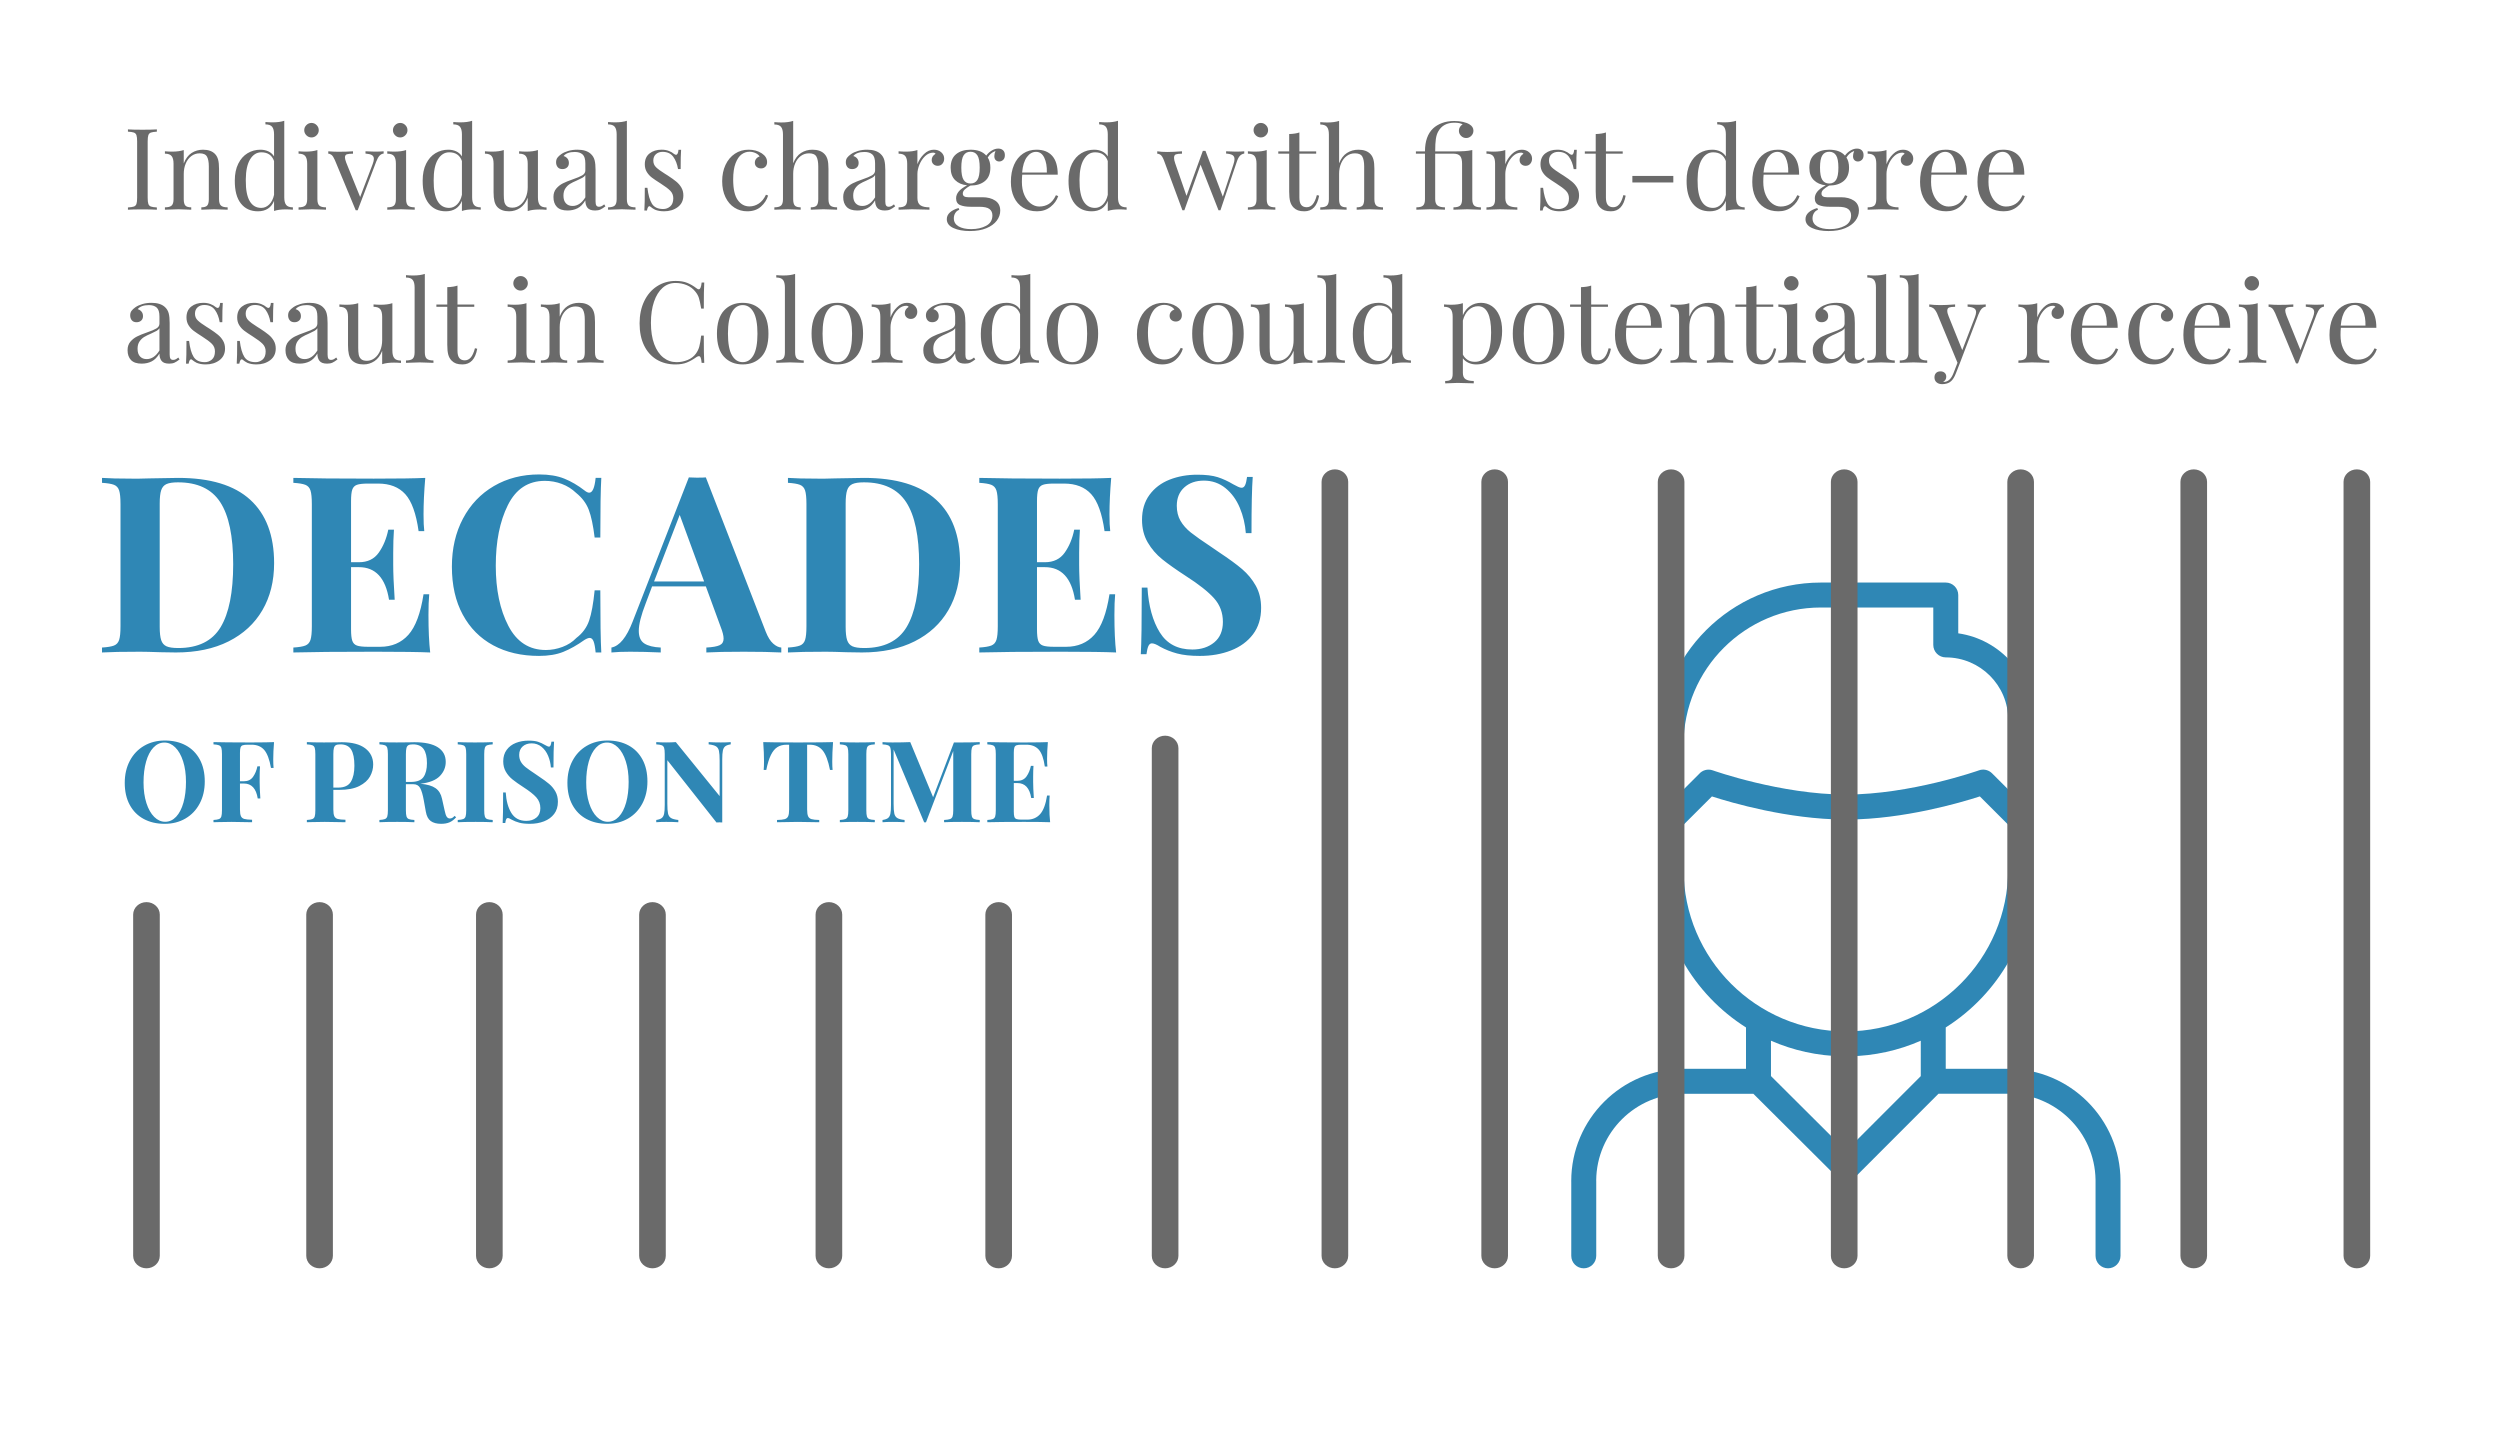 <svg width="751" height="431" viewBox="0 0 751 431" xmlns="http://www.w3.org/2000/svg"><title>Artboard Copy</title><desc>Created with Sketch.</desc><g fill="none" fill-rule="nonzero"><path d="M47.122 63v-.682c-.818-.045-1.414-.136-1.789-.273-.375-.136-.63-.398-.767-.784-.136-.386-.204-1.011-.204-1.874v-16.904c0-.863.068-1.488.204-1.874.136-.386.392-.648.767-.784s.971-.227 1.789-.273v-.682c-1.068.068-2.511.102-4.328.102-1.954 0-3.408-.034-4.362-.102v.682c.818.045 1.414.136 1.789.273.375.136.63.398.767.784.136.386.204 1.011.204 1.874v16.904c0 .863-.068 1.488-.204 1.874-.136.386-.392.648-.767.784s-.971.227-1.789.273v.682c.954-.068 2.408-.102 4.362-.102 1.84 0 3.283.034 4.328.102zm21.266 0v-.716c-.954 0-1.624-.176-2.011-.528-.386-.352-.579-.994-.579-1.926v-9.099c0-1.159-.091-2.079-.273-2.76-.182-.682-.488-1.25-.92-1.704-.818-.863-2.022-1.295-3.612-1.295-1.272 0-2.414.324-3.425.971-1.011.648-1.801 1.698-2.369 3.152v-4.021c-.932.318-2.113.477-3.544.477-.682 0-1.386-.034-2.113-.102v.716c.954 0 1.624.239 2.011.716.386.477.579 1.238.579 2.283v10.667c0 .932-.193 1.573-.579 1.926-.386.352-1.056.528-2.011.528v.716c2.09-.091 3.453-.136 4.09-.136.636 0 1.908.045 3.817.136v-.716c-.841 0-1.426-.176-1.755-.528-.329-.352-.494-.994-.494-1.926v-7.566c0-1.159.199-2.21.596-3.152.398-.943.96-1.687 1.687-2.232.727-.545 1.556-.818 2.488-.818 1.113 0 1.852.335 2.215 1.005.364.67.545 1.642.545 2.914v9.849c0 .932-.165 1.573-.494 1.926-.329.352-.914.528-1.755.528v.716c1.908-.091 3.181-.136 3.817-.136.636 0 1.999.045 4.09.136zm9.099.477c1.181 0 2.181-.267 2.999-.801.818-.534 1.431-1.312 1.84-2.334v3.033c.932-.318 2.113-.477 3.544-.477.704 0 1.409.034 2.113.102v-.716c-.954 0-1.624-.239-2.011-.716-.386-.477-.579-1.238-.579-2.283v-23.004c-.932.318-2.113.477-3.544.477-.682 0-1.386-.034-2.113-.102v.716c.954 0 1.624.239 2.011.716.386.477.579 1.238.579 2.283v6.612c-.432-.682-1.005-1.187-1.721-1.517-.716-.329-1.505-.494-2.369-.494-1.409 0-2.698.352-3.868 1.056-1.17.704-2.102 1.755-2.795 3.152-.693 1.397-1.039 3.084-1.039 5.061-.023 3.022.585 5.316 1.823 6.884 1.238 1.568 2.948 2.352 5.129 2.352zm.988-1.022c-1.522 0-2.681-.687-3.476-2.062-.795-1.375-1.181-3.425-1.159-6.151v-.432c.023-2.56.443-4.523 1.261-5.89.863-1.443 1.999-2.164 3.408-2.164 1.931 0 3.204.875 3.817 2.624v10.156c-.273 1.25-.761 2.215-1.465 2.897-.704.682-1.5 1.022-2.386 1.022zm15.097-21.164c.591 0 1.102-.216 1.534-.648.432-.432.648-.943.648-1.534 0-.591-.216-1.102-.648-1.534-.432-.432-.943-.648-1.534-.648-.591 0-1.102.216-1.534.648-.432.432-.648.943-.648 1.534 0 .591.216 1.102.648 1.534.432.432.943.648 1.534.648zm4.362 21.709v-.716c-.954 0-1.624-.176-2.011-.528-.386-.352-.579-.994-.579-1.926v-14.757c-.932.318-2.113.477-3.544.477-.682 0-1.386-.034-2.113-.102v.716c.954 0 1.624.239 2.011.716.386.477.579 1.238.579 2.283v10.667c0 .932-.193 1.573-.579 1.926-.386.352-1.056.528-2.011.528v.716c2.09-.091 3.465-.136 4.124-.136.659 0 2.033.045 4.124.136zm9.508.17l5.589-14.654c.318-.818.653-1.409 1.005-1.772.352-.364.755-.568 1.21-.613v-.682c-.727.068-1.59.102-2.59.102-.727 0-1.681-.034-2.863-.102v.682c.886.068 1.528.222 1.926.46.398.239.596.619.596 1.142 0 .386-.125.92-.375 1.602l-3.749 9.849-4.192-10.36c-.25-.682-.375-1.181-.375-1.5 0-.523.193-.846.579-.971.386-.125 1-.187 1.84-.187v-.716c-1.204.091-2.681.136-4.43.136-.818 0-1.818-.045-2.999-.136v.716c.341 0 .67.125.988.375.318.25.648.761.988 1.534l6.271 15.097h.579zm12.78-21.879c.591 0 1.102-.216 1.534-.648.432-.432.648-.943.648-1.534 0-.591-.216-1.102-.648-1.534-.432-.432-.943-.648-1.534-.648-.591 0-1.102.216-1.534.648-.432.432-.648.943-.648 1.534 0 .591.216 1.102.648 1.534.432.432.943.648 1.534.648zm4.362 21.709v-.716c-.954 0-1.624-.176-2.011-.528-.386-.352-.579-.994-.579-1.926v-14.757c-.932.318-2.113.477-3.544.477-.682 0-1.386-.034-2.113-.102v.716c.954 0 1.624.239 2.011.716.386.477.579 1.238.579 2.283v10.667c0 .932-.193 1.573-.579 1.926-.386.352-1.056.528-2.011.528v.716c2.09-.091 3.465-.136 4.124-.136.659 0 2.033.045 4.124.136zm9.338.477c1.181 0 2.181-.267 2.999-.801.818-.534 1.431-1.312 1.84-2.334v3.033c.932-.318 2.113-.477 3.544-.477.704 0 1.409.034 2.113.102v-.716c-.954 0-1.624-.239-2.011-.716-.386-.477-.579-1.238-.579-2.283v-23.004c-.932.318-2.113.477-3.544.477-.682 0-1.386-.034-2.113-.102v.716c.954 0 1.624.239 2.011.716.386.477.579 1.238.579 2.283v6.612c-.432-.682-1.005-1.187-1.721-1.517-.716-.329-1.505-.494-2.369-.494-1.409 0-2.698.352-3.868 1.056-1.17.704-2.102 1.755-2.795 3.152-.693 1.397-1.039 3.084-1.039 5.061-.023 3.022.585 5.316 1.823 6.884 1.238 1.568 2.948 2.352 5.129 2.352zm.988-1.022c-1.522 0-2.681-.687-3.476-2.062-.795-1.375-1.181-3.425-1.159-6.151-.023-2.772.398-4.879 1.261-6.322.863-1.443 1.999-2.164 3.408-2.164 1.931 0 3.204.875 3.817 2.624v10.156c-.273 1.25-.761 2.215-1.465 2.897-.704.682-1.5 1.022-2.386 1.022zm18.028 1.022c1.181 0 2.272-.329 3.272-.988s1.772-1.693 2.317-3.101v4.021c.932-.318 2.113-.477 3.544-.477.704 0 1.409.034 2.113.102v-.716c-.954 0-1.624-.239-2.011-.716-.386-.477-.579-1.238-.579-2.283v-14.245c-.932.318-2.113.477-3.544.477-.704 0-1.409-.034-2.113-.102v.716c.954 0 1.624.239 2.011.716.386.477.579 1.238.579 2.283v7.055c0 1.136-.199 2.175-.596 3.118-.398.943-.949 1.687-1.653 2.232-.704.545-1.488.818-2.352.818-.772 0-1.346-.17-1.721-.511-.375-.341-.613-.778-.716-1.312-.102-.534-.153-1.233-.153-2.096v-13.393c-.932.318-2.113.477-3.544.477-.704 0-1.409-.034-2.113-.102v.716c.954 0 1.624.239 2.011.716.386.477.579 1.238.579 2.283v8.554c0 1.113.085 2.022.256 2.726.17.704.46 1.284.869 1.738.818.863 1.999 1.295 3.544 1.295zm25.833-.239c.636 0 1.164-.097 1.585-.29.42-.193.926-.517 1.517-.971l-.375-.579c-.273.227-.528.403-.767.528s-.494.187-.767.187c-.386 0-.659-.125-.818-.375-.159-.25-.239-.659-.239-1.227v-9.474c0-1.204-.097-2.175-.29-2.914-.193-.738-.574-1.369-1.142-1.891-.909-.841-2.249-1.261-4.021-1.261-1 0-1.92.125-2.76.375-.841.25-1.534.568-2.079.954-.523.364-.914.727-1.176 1.091-.261.364-.392.818-.392 1.363 0 .568.159 1.051.477 1.448.318.398.795.596 1.431.596.568 0 1.034-.165 1.397-.494.364-.329.545-.778.545-1.346 0-.545-.153-1-.46-1.363-.307-.364-.687-.602-1.142-.716.659-.818 1.784-1.227 3.374-1.227 1 0 1.778.244 2.334.733.557.488.835 1.392.835 2.709v2.113c0 .613-.307 1.102-.92 1.465-.613.364-1.556.761-2.829 1.193-1.25.432-2.255.841-3.016 1.227-.761.386-1.42.909-1.977 1.568-.557.659-.835 1.5-.835 2.522 0 1.272.346 2.266 1.039 2.982.693.716 1.755 1.074 3.186 1.074 1.113 0 2.113-.222 2.999-.665.886-.443 1.67-1.233 2.352-2.369 0 .932.216 1.67.648 2.215.432.545 1.193.818 2.283.818zm-6.782-1.363c-.818 0-1.477-.261-1.977-.784s-.75-1.295-.75-2.317c0-.886.193-1.613.579-2.181.386-.568.846-1.017 1.38-1.346.534-.329 1.233-.676 2.096-1.039.75-.341 1.306-.613 1.67-.818.364-.204.648-.466.852-.784v6.68c-1.068 1.727-2.352 2.59-3.851 2.59zm18.914 1.125v-.716c-.954 0-1.624-.176-2.011-.528-.386-.352-.579-.994-.579-1.926v-23.549c-.932.318-2.113.477-3.544.477-.704 0-1.409-.034-2.113-.102v.716c.954 0 1.624.239 2.011.716.386.477.579 1.238.579 2.283v19.46c0 .932-.193 1.573-.579 1.926-.386.352-1.056.528-2.011.528v.716c2.09-.091 3.465-.136 4.124-.136.659 0 2.033.045 4.124.136zm8.554.477c1.636 0 3.016-.42 4.141-1.261s1.687-2.011 1.687-3.51c0-.886-.199-1.67-.596-2.352-.398-.682-.914-1.284-1.551-1.806-.636-.523-1.477-1.125-2.522-1.806-.409-.273-.716-.466-.92-.579-1.204-.75-2.079-1.392-2.624-1.926-.545-.534-.818-1.198-.818-1.994 0-.818.261-1.46.784-1.926.523-.466 1.193-.699 2.011-.699 1.409 0 2.471.488 3.186 1.465.716.977 1.198 2.215 1.448 3.715h.784c0-2.749.045-4.68.136-5.794h-.784c-.091 1-.341 1.5-.75 1.5-.159 0-.364-.091-.613-.273-.386-.341-.897-.636-1.534-.886-.636-.25-1.363-.375-2.181-.375-1.454 0-2.658.375-3.612 1.125-.954.75-1.431 1.84-1.431 3.272 0 .886.204 1.659.613 2.317.409.659.914 1.216 1.517 1.67.602.454 1.46 1.034 2.573 1.738 1.363.863 2.346 1.602 2.948 2.215.602.613.903 1.363.903 2.249 0 1.113-.307 1.931-.92 2.454-.613.523-1.318.784-2.113.784-1.59 0-2.715-.528-3.374-1.585-.659-1.056-1.113-2.653-1.363-4.788h-.784c0 3.249-.045 5.521-.136 6.816h.784c.068-.409.165-.727.29-.954.125-.227.267-.341.426-.341.114 0 .216.045.307.136.432.364.897.67 1.397.92.772.318 1.67.477 2.692.477zm25.015 0c1.681 0 3.05-.466 4.107-1.397 1.056-.932 1.778-2.045 2.164-3.34l-.648-.239c-.568 1.204-1.289 2.09-2.164 2.658-.875.568-1.801.852-2.778.852-1.454 0-2.636-.642-3.544-1.926-.909-1.284-1.363-3.334-1.363-6.151 0-2.022.239-3.652.716-4.89.477-1.238 1.079-2.124 1.806-2.658.727-.534 1.511-.801 2.352-.801.659 0 1.278.136 1.857.409.579.273.983.613 1.21 1.022-.409.114-.75.335-1.022.665-.273.329-.409.733-.409 1.21 0 .523.182.937.545 1.244.364.307.807.46 1.329.46.523 0 .954-.17 1.295-.511.341-.341.511-.807.511-1.397 0-1.045-.534-1.92-1.602-2.624-1.113-.727-2.431-1.091-3.953-1.091-1.545 0-2.92.403-4.124 1.21-1.204.807-2.141 1.926-2.812 3.357-.67 1.431-1.005 3.067-1.005 4.908 0 1.818.329 3.414.988 4.788.659 1.375 1.562 2.425 2.709 3.152 1.147.727 2.425 1.091 3.834 1.091zm26.991-.477v-.716c-.954 0-1.624-.176-2.011-.528-.386-.352-.579-.994-.579-1.926v-9.099c0-1.159-.091-2.079-.273-2.76-.182-.682-.488-1.25-.92-1.704-.818-.863-2.022-1.295-3.612-1.295-1.272 0-2.414.324-3.425.971-1.011.648-1.801 1.687-2.369 3.118v-12.746c-.932.318-2.113.477-3.544.477-.682 0-1.386-.034-2.113-.102v.716c.954 0 1.624.239 2.011.716.386.477.579 1.238.579 2.283v19.426c0 .932-.193 1.573-.579 1.926-.386.352-1.056.528-2.011.528v.716c2.09-.091 3.453-.136 4.09-.136.636 0 1.908.045 3.817.136v-.716c-.841 0-1.426-.176-1.755-.528-.329-.352-.494-.994-.494-1.926v-7.6c0-1.181.204-2.244.613-3.186.409-.943.971-1.676 1.687-2.198.716-.523 1.539-.784 2.471-.784 1.113 0 1.852.335 2.215 1.005.364.67.545 1.642.545 2.914v9.849c0 .932-.165 1.573-.494 1.926-.329.352-.914.528-1.755.528v.716c1.908-.091 3.181-.136 3.817-.136.636 0 1.999.045 4.09.136zm14.348.239c.636 0 1.164-.097 1.585-.29.42-.193.926-.517 1.517-.971l-.375-.579c-.273.227-.528.403-.767.528s-.494.187-.767.187c-.386 0-.659-.125-.818-.375-.159-.25-.239-.659-.239-1.227v-9.474c0-1.204-.097-2.175-.29-2.914-.193-.738-.574-1.369-1.142-1.891-.909-.841-2.249-1.261-4.021-1.261-1 0-1.92.125-2.76.375-.841.25-1.534.568-2.079.954-.523.364-.914.727-1.176 1.091-.261.364-.392.818-.392 1.363 0 .568.159 1.051.477 1.448.318.398.795.596 1.431.596.568 0 1.034-.165 1.397-.494.364-.329.545-.778.545-1.346 0-.545-.153-1-.46-1.363-.307-.364-.687-.602-1.142-.716.659-.818 1.784-1.227 3.374-1.227 1 0 1.778.244 2.334.733.557.488.835 1.392.835 2.709v2.113c0 .613-.307 1.102-.92 1.465-.613.364-1.556.761-2.829 1.193-1.25.432-2.255.841-3.016 1.227-.761.386-1.42.909-1.977 1.568-.557.659-.835 1.5-.835 2.522 0 1.272.346 2.266 1.039 2.982.693.716 1.755 1.074 3.186 1.074 1.113 0 2.113-.222 2.999-.665.886-.443 1.67-1.233 2.352-2.369 0 .932.216 1.67.648 2.215.432.545 1.193.818 2.283.818zm-6.782-1.363c-.818 0-1.477-.261-1.977-.784s-.75-1.295-.75-2.317c0-.886.193-1.613.579-2.181.386-.568.846-1.017 1.38-1.346.534-.329 1.233-.676 2.096-1.039.75-.341 1.306-.613 1.67-.818.364-.204.648-.466.852-.784v6.68c-1.068 1.727-2.352 2.59-3.851 2.59zm20.175 1.125v-.716c-1.204 0-2.107-.204-2.709-.613-.602-.409-.903-1.136-.903-2.181v-7.225c0-.886.204-1.829.613-2.829.409-1 .977-1.846 1.704-2.539.727-.693 1.534-1.039 2.42-1.039.318 0 .557.114.716.341-.772.477-1.159 1.091-1.159 1.84 0 .545.176.977.528 1.295.352.318.778.477 1.278.477.591 0 1.062-.21 1.414-.63.352-.42.528-.926.528-1.517 0-.75-.29-1.386-.869-1.908-.579-.523-1.323-.784-2.232-.784-1.091 0-2.085.443-2.982 1.329-.897.886-1.551 1.897-1.96 3.033v-4.26c-.932.318-2.113.477-3.544.477-.682 0-1.386-.034-2.113-.102v.716c.954 0 1.624.239 2.011.716.386.477.579 1.238.579 2.283v10.667c0 .932-.193 1.573-.579 1.926-.386.352-1.056.528-2.011.528v.716c2.09-.091 3.431-.136 4.021-.136.636 0 2.113.034 4.43.102l.818.034zm12.167 6.407c1.931 0 3.578-.284 4.942-.852 1.363-.568 2.397-1.318 3.101-2.249.704-.932 1.056-1.943 1.056-3.033 0-1.34-.506-2.346-1.517-3.016-1.011-.67-2.289-1.005-3.834-1.005h-4.26c-1.091 0-1.636-.364-1.636-1.091 0-.454.193-.863.579-1.227.386-.364.954-.761 1.704-1.193h.034c1.795 0 3.238-.449 4.328-1.346 1.091-.897 1.636-2.244 1.636-4.038 0-1.227-.261-2.238-.784-3.033.273-.454.579-.835.92-1.142.341-.307.807-.585 1.397-.835-.227.591-.341 1.113-.341 1.568 0 .523.142.92.426 1.193.284.273.63.409 1.039.409.432 0 .824-.159 1.176-.477.352-.318.528-.795.528-1.431s-.182-1.125-.545-1.465c-.364-.341-.841-.511-1.431-.511-.659 0-1.318.199-1.977.596-.659.398-1.204.903-1.636 1.517-1.022-1.181-2.601-1.772-4.737-1.772-1.795 0-3.238.449-4.328 1.346-1.091.897-1.636 2.244-1.636 4.038 0 1.613.449 2.863 1.346 3.749.897.886 2.096 1.409 3.595 1.568-1.181.613-2.028 1.238-2.539 1.874-.511.636-.767 1.306-.767 2.011 0 1.022.403 1.704 1.21 2.045.807.341 1.88.511 3.221.511h2.522c1.477 0 2.505.227 3.084.682.579.454.869 1.091.869 1.908 0 1.409-.625 2.448-1.874 3.118-1.25.67-2.749 1.005-4.499 1.005-1.59 0-2.857-.278-3.8-.835-.943-.557-1.414-1.358-1.414-2.403 0-.591.148-1.125.443-1.602.295-.477.693-.795 1.193-.954l-.204-.545c-1.113.318-1.982.761-2.607 1.329-.625.568-.937 1.238-.937 2.011 0 1.181.665 2.073 1.994 2.675 1.329.602 2.982.903 4.959.903zm.17-14.28c-.909 0-1.596-.358-2.062-1.074-.466-.716-.699-1.948-.699-3.698 0-1.749.233-2.982.699-3.698.466-.716 1.153-1.074 2.062-1.074.909 0 1.596.358 2.062 1.074.466.716.699 1.948.699 3.698 0 1.749-.233 2.982-.699 3.698-.466.716-1.153 1.074-2.062 1.074zm19.971 8.35c1.59 0 2.948-.449 4.073-1.346 1.125-.897 1.891-1.971 2.3-3.221l-.682-.273c-.568 1.227-1.272 2.102-2.113 2.624-.841.523-1.806.784-2.897.784-.886 0-1.732-.301-2.539-.903-.807-.602-1.454-1.46-1.943-2.573-.488-1.113-.733-2.42-.733-3.919 0-.818.034-1.545.102-2.181h10.667c0-2.522-.551-4.402-1.653-5.64-1.102-1.238-2.675-1.857-4.72-1.857-1.545 0-2.897.392-4.056 1.176-1.159.784-2.056 1.903-2.692 3.357-.636 1.454-.954 3.169-.954 5.146 0 1.749.312 3.289.937 4.618.625 1.329 1.528 2.363 2.709 3.101s2.579 1.108 4.192 1.108zm2.965-11.655h-7.429c.182-2.045.659-3.59 1.431-4.635s1.693-1.568 2.76-1.568c1.091 0 1.914.591 2.471 1.772.557 1.181.812 2.658.767 4.43zm13.462 11.655c1.181 0 2.181-.267 2.999-.801.818-.534 1.431-1.312 1.84-2.334v3.033c.932-.318 2.113-.477 3.544-.477.704 0 1.409.034 2.113.102v-.716c-.954 0-1.624-.239-2.011-.716-.386-.477-.579-1.238-.579-2.283v-23.004c-.932.318-2.113.477-3.544.477-.682 0-1.386-.034-2.113-.102v.716c.954 0 1.624.239 2.011.716.386.477.579 1.238.579 2.283v6.612c-.432-.682-1.005-1.187-1.721-1.517-.716-.329-1.505-.494-2.369-.494-1.409 0-2.698.352-3.868 1.056-1.17.704-2.102 1.755-2.795 3.152-.693 1.397-1.039 3.084-1.039 5.061-.023 3.022.585 5.316 1.823 6.884 1.238 1.568 2.948 2.352 5.129 2.352zm.988-1.022c-1.522 0-2.681-.687-3.476-2.062-.795-1.375-1.181-3.425-1.159-6.151v-.432c.023-2.56.443-4.523 1.261-5.89.863-1.443 1.999-2.164 3.408-2.164 1.931 0 3.204.875 3.817 2.624v10.156c-.273 1.25-.761 2.215-1.465 2.897-.704.682-1.5 1.022-2.386 1.022zm26.855.716l4.873-13.7 5.385 13.7h.579l4.942-14.654c.273-.818.591-1.403.954-1.755.364-.352.784-.562 1.261-.63v-.682c-.727.068-1.59.102-2.59.102-.704 0-1.659-.034-2.863-.102v.682c.909.068 1.556.227 1.943.477.386.25.579.648.579 1.193 0 .409-.102.92-.307 1.534l-3.204 9.747-5.214-13.768h-.784l-4.908 13.53-3.408-9.815c-.227-.659-.341-1.193-.341-1.602 0-.568.187-.92.562-1.056.375-.136.983-.204 1.823-.204v-.716c-1.818.136-3.294.204-4.43.204-1.113 0-2.113-.068-2.999-.204v.716c.341 0 .676.119 1.005.358.329.239.653.755.971 1.551l5.589 15.097h.579zm22.97-21.879c.591 0 1.102-.216 1.534-.648.432-.432.648-.943.648-1.534 0-.591-.216-1.102-.648-1.534-.432-.432-.943-.648-1.534-.648-.591 0-1.102.216-1.534.648-.432.432-.648.943-.648 1.534 0 .591.216 1.102.648 1.534.432.432.943.648 1.534.648zm4.362 21.709v-.716c-.954 0-1.624-.176-2.011-.528-.386-.352-.579-.994-.579-1.926v-14.757c-.932.318-2.113.477-3.544.477-.682 0-1.386-.034-2.113-.102v.716c.954 0 1.624.239 2.011.716.386.477.579 1.238.579 2.283v10.667c0 .932-.193 1.573-.579 1.926-.386.352-1.056.528-2.011.528v.716c2.09-.091 3.465-.136 4.124-.136.659 0 2.033.045 4.124.136zm8.724.477c2.386 0 3.862-1.568 4.43-4.703l-.682-.17c-.341 1.295-.761 2.227-1.261 2.795-.5.568-1.102.852-1.806.852s-1.244-.227-1.619-.682c-.375-.454-.562-1.193-.562-2.215v-13.189h5.044v-.682h-5.044v-5.691c-.772.273-1.795.432-3.067.477v5.214h-3.272v.682h3.272v11.417c0 1.227.097 2.204.29 2.931.193.727.54 1.34 1.039 1.84.386.386.829.67 1.329.852.5.182 1.136.273 1.908.273zm23.617-.477v-.716c-.954 0-1.624-.176-2.011-.528-.386-.352-.579-.994-.579-1.926v-9.099c0-1.159-.091-2.079-.273-2.76-.182-.682-.488-1.25-.92-1.704-.818-.863-2.022-1.295-3.612-1.295-1.272 0-2.414.324-3.425.971-1.011.648-1.801 1.687-2.369 3.118v-12.746c-.932.318-2.113.477-3.544.477-.682 0-1.386-.034-2.113-.102v.716c.954 0 1.624.239 2.011.716.386.477.579 1.238.579 2.283v19.426c0 .932-.193 1.573-.579 1.926-.386.352-1.056.528-2.011.528v.716c2.09-.091 3.453-.136 4.09-.136.636 0 1.908.045 3.817.136v-.716c-.841 0-1.426-.176-1.755-.528-.329-.352-.494-.994-.494-1.926v-7.6c0-1.181.204-2.244.613-3.186.409-.943.971-1.676 1.687-2.198.716-.523 1.539-.784 2.471-.784 1.113 0 1.852.335 2.215 1.005.364.67.545 1.642.545 2.914v9.849c0 .932-.165 1.573-.494 1.926-.329.352-.914.528-1.755.528v.716c1.908-.091 3.181-.136 3.817-.136.636 0 1.999.045 4.09.136zm29.411 0v-.716c-.954 0-1.624-.176-2.011-.528-.386-.352-.579-.994-.579-1.926v-14.757c-.727.159-1.494.267-2.3.324-.807.057-1.926.085-3.357.085h-5.487c0-1.613.068-2.868.204-3.766.136-.897.375-1.642.716-2.232.977-1.749 2.59-2.624 4.839-2.624 1.136 0 1.965.17 2.488.511-.341.182-.613.443-.818.784-.204.341-.307.716-.307 1.125 0 .591.216 1.102.648 1.534.432.432.943.648 1.534.648.591 0 1.102-.216 1.534-.648.432-.432.648-.954.648-1.568 0-.772-.386-1.397-1.159-1.874-.5-.318-1.153-.568-1.96-.75-.807-.182-1.676-.273-2.607-.273-1.409 0-2.647.204-3.715.613-1.068.409-1.954.943-2.658 1.602-1.636 1.545-2.454 3.851-2.454 6.918h-2.726v.682h2.726v13.666c0 .932-.193 1.573-.579 1.926-.386.352-1.056.528-2.011.528v.716c2.09-.091 3.465-.136 4.124-.136.5 0 1.738.034 3.715.102l.75.034v-.716c-.977 0-1.71-.176-2.198-.528-.488-.352-.733-.994-.733-1.926v-13.666h5.487c.954 0 1.624.239 2.011.716.386.477.579 1.238.579 2.283v10.667c0 .932-.193 1.573-.579 1.926-.386.352-1.056.528-2.011.528v.716c2.09-.091 3.465-.136 4.124-.136.659 0 2.033.045 4.124.136zm10.94 0v-.716c-1.204 0-2.107-.204-2.709-.613-.602-.409-.903-1.136-.903-2.181v-7.225c0-.886.204-1.829.613-2.829.409-1 .977-1.846 1.704-2.539.727-.693 1.534-1.039 2.42-1.039.318 0 .557.114.716.341-.772.477-1.159 1.091-1.159 1.84 0 .545.176.977.528 1.295.352.318.778.477 1.278.477.591 0 1.062-.21 1.414-.63.352-.42.528-.926.528-1.517 0-.75-.29-1.386-.869-1.908-.579-.523-1.323-.784-2.232-.784-1.091 0-2.085.443-2.982 1.329-.897.886-1.551 1.897-1.96 3.033v-4.26c-.932.318-2.113.477-3.544.477-.682 0-1.386-.034-2.113-.102v.716c.954 0 1.624.239 2.011.716.386.477.579 1.238.579 2.283v10.667c0 .932-.193 1.573-.579 1.926-.386.352-1.056.528-2.011.528v.716c2.09-.091 3.431-.136 4.021-.136.636 0 2.113.034 4.43.102l.818.034zm12.712.477c1.636 0 3.016-.42 4.141-1.261s1.687-2.011 1.687-3.51c0-.886-.199-1.67-.596-2.352-.398-.682-.914-1.284-1.551-1.806-.636-.523-1.477-1.125-2.522-1.806-.409-.273-.716-.466-.92-.579-1.204-.75-2.079-1.392-2.624-1.926-.545-.534-.818-1.198-.818-1.994 0-.818.261-1.46.784-1.926.523-.466 1.193-.699 2.011-.699 1.409 0 2.471.488 3.186 1.465.716.977 1.198 2.215 1.448 3.715h.784c0-2.749.045-4.68.136-5.794h-.784c-.091 1-.341 1.5-.75 1.5-.159 0-.364-.091-.613-.273-.386-.341-.897-.636-1.534-.886-.636-.25-1.363-.375-2.181-.375-1.454 0-2.658.375-3.612 1.125-.954.75-1.431 1.84-1.431 3.272 0 .886.204 1.659.613 2.317.409.659.914 1.216 1.517 1.67.602.454 1.46 1.034 2.573 1.738 1.363.863 2.346 1.602 2.948 2.215.602.613.903 1.363.903 2.249 0 1.113-.307 1.931-.92 2.454-.613.523-1.318.784-2.113.784-1.59 0-2.715-.528-3.374-1.585-.659-1.056-1.113-2.653-1.363-4.788h-.784c0 3.249-.045 5.521-.136 6.816h.784c.068-.409.165-.727.29-.954.125-.227.267-.341.426-.341.114 0 .216.045.307.136.432.364.897.67 1.397.92.772.318 1.67.477 2.692.477zm15.404 0c2.386 0 3.862-1.568 4.43-4.703l-.682-.17c-.341 1.295-.761 2.227-1.261 2.795-.5.568-1.102.852-1.806.852s-1.244-.227-1.619-.682c-.375-.454-.562-1.193-.562-2.215v-13.189h5.044v-.682h-5.044v-5.691c-.772.273-1.795.432-3.067.477v5.214h-3.272v.682h3.272v11.417c0 1.227.097 2.204.29 2.931.193.727.54 1.34 1.039 1.84.386.386.829.67 1.329.852.5.182 1.136.273 1.908.273zm18.744-8.656v-1.977h-12.303v1.977h12.303zm10.94 8.656c1.181 0 2.181-.267 2.999-.801.818-.534 1.431-1.312 1.84-2.334v3.033c.932-.318 2.113-.477 3.544-.477.704 0 1.409.034 2.113.102v-.716c-.954 0-1.624-.239-2.011-.716-.386-.477-.579-1.238-.579-2.283v-23.004c-.932.318-2.113.477-3.544.477-.682 0-1.386-.034-2.113-.102v.716c.954 0 1.624.239 2.011.716.386.477.579 1.238.579 2.283v6.612c-.432-.682-1.005-1.187-1.721-1.517-.716-.329-1.505-.494-2.369-.494-1.409 0-2.698.352-3.868 1.056-1.17.704-2.102 1.755-2.795 3.152-.693 1.397-1.039 3.084-1.039 5.061-.023 3.022.585 5.316 1.823 6.884 1.238 1.568 2.948 2.352 5.129 2.352zm.988-1.022c-1.522 0-2.681-.687-3.476-2.062-.795-1.375-1.181-3.425-1.159-6.151v-.432c.023-2.56.443-4.523 1.261-5.89.863-1.443 1.999-2.164 3.408-2.164 1.931 0 3.204.875 3.817 2.624v10.156c-.273 1.25-.761 2.215-1.465 2.897-.704.682-1.5 1.022-2.386 1.022zm19.63 1.022c1.59 0 2.948-.449 4.073-1.346 1.125-.897 1.891-1.971 2.3-3.221l-.682-.273c-.568 1.227-1.272 2.102-2.113 2.624-.841.523-1.806.784-2.897.784-.886 0-1.732-.301-2.539-.903-.807-.602-1.454-1.46-1.943-2.573-.488-1.113-.733-2.42-.733-3.919 0-.818.034-1.545.102-2.181h10.667c0-2.522-.551-4.402-1.653-5.64-1.102-1.238-2.675-1.857-4.72-1.857-1.545 0-2.897.392-4.056 1.176-1.159.784-2.056 1.903-2.692 3.357-.636 1.454-.954 3.169-.954 5.146 0 1.749.312 3.289.937 4.618.625 1.329 1.528 2.363 2.709 3.101s2.579 1.108 4.192 1.108zm2.965-11.655h-7.429c.182-2.045.659-3.59 1.431-4.635s1.693-1.568 2.76-1.568c1.091 0 1.914.591 2.471 1.772.557 1.181.812 2.658.767 4.43zm12.132 17.585c1.931 0 3.578-.284 4.942-.852 1.363-.568 2.397-1.318 3.101-2.249.704-.932 1.056-1.943 1.056-3.033 0-1.34-.506-2.346-1.517-3.016-1.011-.67-2.289-1.005-3.834-1.005h-4.26c-1.091 0-1.636-.364-1.636-1.091 0-.454.193-.863.579-1.227.386-.364.954-.761 1.704-1.193h.034c1.795 0 3.238-.449 4.328-1.346 1.091-.897 1.636-2.244 1.636-4.038 0-1.227-.261-2.238-.784-3.033.273-.454.579-.835.92-1.142.341-.307.807-.585 1.397-.835-.227.591-.341 1.113-.341 1.568 0 .523.142.92.426 1.193.284.273.63.409 1.039.409.432 0 .824-.159 1.176-.477.352-.318.528-.795.528-1.431s-.182-1.125-.545-1.465c-.364-.341-.841-.511-1.431-.511-.659 0-1.318.199-1.977.596-.659.398-1.204.903-1.636 1.517-1.022-1.181-2.601-1.772-4.737-1.772-1.795 0-3.238.449-4.328 1.346-1.091.897-1.636 2.244-1.636 4.038 0 1.613.449 2.863 1.346 3.749.897.886 2.096 1.409 3.595 1.568-1.181.613-2.028 1.238-2.539 1.874-.511.636-.767 1.306-.767 2.011 0 1.022.403 1.704 1.21 2.045.807.341 1.88.511 3.221.511h2.522c1.477 0 2.505.227 3.084.682.579.454.869 1.091.869 1.908 0 1.409-.625 2.448-1.874 3.118-1.25.67-2.749 1.005-4.499 1.005-1.59 0-2.857-.278-3.8-.835-.943-.557-1.414-1.358-1.414-2.403 0-.591.148-1.125.443-1.602.295-.477.693-.795 1.193-.954l-.204-.545c-1.113.318-1.982.761-2.607 1.329-.625.568-.937 1.238-.937 2.011 0 1.181.665 2.073 1.994 2.675 1.329.602 2.982.903 4.959.903zm.17-14.28c-.909 0-1.596-.358-2.062-1.074-.466-.716-.699-1.948-.699-3.698 0-1.749.233-2.982.699-3.698.466-.716 1.153-1.074 2.062-1.074.909 0 1.596.358 2.062 1.074.466.716.699 1.948.699 3.698 0 1.749-.233 2.982-.699 3.698-.466.716-1.153 1.074-2.062 1.074zm20.823 7.872v-.716c-1.204 0-2.107-.204-2.709-.613-.602-.409-.903-1.136-.903-2.181v-7.225c0-.886.204-1.829.613-2.829.409-1 .977-1.846 1.704-2.539.727-.693 1.534-1.039 2.42-1.039.318 0 .557.114.716.341-.772.477-1.159 1.091-1.159 1.84 0 .545.176.977.528 1.295.352.318.778.477 1.278.477.591 0 1.062-.21 1.414-.63.352-.42.528-.926.528-1.517 0-.75-.29-1.386-.869-1.908-.579-.523-1.323-.784-2.232-.784-1.091 0-2.085.443-2.982 1.329-.897.886-1.551 1.897-1.96 3.033v-4.26c-.932.318-2.113.477-3.544.477-.682 0-1.386-.034-2.113-.102v.716c.954 0 1.624.239 2.011.716.386.477.579 1.238.579 2.283v10.667c0 .932-.193 1.573-.579 1.926-.386.352-1.056.528-2.011.528v.716c2.09-.091 3.431-.136 4.021-.136.636 0 2.113.034 4.43.102l.818.034zm14.314.477c1.59 0 2.948-.449 4.073-1.346 1.125-.897 1.891-1.971 2.3-3.221l-.682-.273c-.568 1.227-1.272 2.102-2.113 2.624-.841.523-1.806.784-2.897.784-.886 0-1.732-.301-2.539-.903-.807-.602-1.454-1.46-1.943-2.573-.488-1.113-.733-2.42-.733-3.919 0-.818.034-1.545.102-2.181h10.667c0-2.522-.551-4.402-1.653-5.64-1.102-1.238-2.675-1.857-4.72-1.857-1.545 0-2.897.392-4.056 1.176-1.159.784-2.056 1.903-2.692 3.357-.636 1.454-.954 3.169-.954 5.146 0 1.749.312 3.289.937 4.618.625 1.329 1.528 2.363 2.709 3.101s2.579 1.108 4.192 1.108zm2.965-11.655h-7.429c.182-2.045.659-3.59 1.431-4.635s1.693-1.568 2.76-1.568c1.091 0 1.914.591 2.471 1.772.557 1.181.812 2.658.767 4.43zm14.28 11.655c1.59 0 2.948-.449 4.073-1.346 1.125-.897 1.891-1.971 2.3-3.221l-.682-.273c-.568 1.227-1.272 2.102-2.113 2.624-.841.523-1.806.784-2.897.784-.886 0-1.732-.301-2.539-.903-.807-.602-1.454-1.46-1.943-2.573-.488-1.113-.733-2.42-.733-3.919 0-.818.034-1.545.102-2.181h10.667c0-2.522-.551-4.402-1.653-5.64-1.102-1.238-2.675-1.857-4.72-1.857-1.545 0-2.897.392-4.056 1.176-1.159.784-2.056 1.903-2.692 3.357-.636 1.454-.954 3.169-.954 5.146 0 1.749.312 3.289.937 4.618.625 1.329 1.528 2.363 2.709 3.101s2.579 1.108 4.192 1.108zm2.965-11.655h-7.429c.182-2.045.659-3.59 1.431-4.635s1.693-1.568 2.76-1.568c1.091 0 1.914.591 2.471 1.772.557 1.181.812 2.658.767 4.43zm-554.004 57.417c.636 0 1.164-.097 1.585-.29.42-.193.926-.517 1.517-.971l-.375-.579c-.273.227-.528.403-.767.528s-.494.187-.767.187c-.386 0-.659-.125-.818-.375-.159-.25-.239-.659-.239-1.227v-9.474c0-1.204-.097-2.175-.29-2.914-.193-.738-.574-1.369-1.142-1.891-.909-.841-2.249-1.261-4.021-1.261-1 0-1.92.125-2.76.375-.841.25-1.534.568-2.079.954-.523.364-.914.727-1.176 1.091-.261.364-.392.818-.392 1.363 0 .568.159 1.051.477 1.448.318.398.795.596 1.431.596.568 0 1.034-.165 1.397-.494.364-.329.545-.778.545-1.346 0-.545-.153-1-.46-1.363-.307-.364-.687-.602-1.142-.716.659-.818 1.784-1.227 3.374-1.227 1 0 1.778.244 2.334.733.557.488.835 1.392.835 2.709v2.113c0 .613-.307 1.102-.92 1.465-.613.364-1.556.761-2.829 1.193-1.25.432-2.255.841-3.016 1.227-.761.386-1.42.909-1.977 1.568-.557.659-.835 1.5-.835 2.522 0 1.272.346 2.266 1.039 2.982.693.716 1.755 1.074 3.186 1.074 1.113 0 2.113-.222 2.999-.665.886-.443 1.67-1.233 2.352-2.369 0 .932.216 1.67.648 2.215.432.545 1.193.818 2.283.818zm-6.782-1.363c-.818 0-1.477-.261-1.977-.784s-.75-1.295-.75-2.317c0-.886.193-1.613.579-2.181.386-.568.846-1.017 1.38-1.346.534-.329 1.233-.676 2.096-1.039.75-.341 1.306-.613 1.67-.818.364-.204.648-.466.852-.784v6.68c-1.068 1.727-2.352 2.59-3.851 2.59zm17.722 1.602c1.636 0 3.016-.42 4.141-1.261s1.687-2.011 1.687-3.51c0-.886-.199-1.67-.596-2.352-.398-.682-.914-1.284-1.551-1.806-.636-.523-1.477-1.125-2.522-1.806-.409-.273-.716-.466-.92-.579-1.204-.75-2.079-1.392-2.624-1.926-.545-.534-.818-1.198-.818-1.994 0-.818.261-1.46.784-1.926.523-.466 1.193-.699 2.011-.699 1.409 0 2.471.488 3.186 1.465.716.977 1.198 2.215 1.448 3.715h.784c0-2.749.045-4.68.136-5.794h-.784c-.091 1-.341 1.5-.75 1.5-.159 0-.364-.091-.613-.273-.386-.341-.897-.636-1.534-.886-.636-.25-1.363-.375-2.181-.375-1.454 0-2.658.375-3.612 1.125-.954.75-1.431 1.84-1.431 3.272 0 .886.204 1.659.613 2.317.409.659.914 1.216 1.517 1.67.602.454 1.46 1.034 2.573 1.738 1.363.863 2.346 1.602 2.948 2.215.602.613.903 1.363.903 2.249 0 1.113-.307 1.931-.92 2.454-.613.523-1.318.784-2.113.784-1.59 0-2.715-.528-3.374-1.585-.659-1.056-1.113-2.653-1.363-4.788h-.784c0 3.249-.045 5.521-.136 6.816h.784c.068-.409.165-.727.29-.954.125-.227.267-.341.426-.341.114 0 .216.045.307.136.432.364.897.67 1.397.92.772.318 1.67.477 2.692.477zm15.234 0c1.636 0 3.016-.42 4.141-1.261s1.687-2.011 1.687-3.51c0-.886-.199-1.67-.596-2.352-.398-.682-.914-1.284-1.551-1.806-.636-.523-1.477-1.125-2.522-1.806-.409-.273-.716-.466-.92-.579-1.204-.75-2.079-1.392-2.624-1.926-.545-.534-.818-1.198-.818-1.994 0-.818.261-1.46.784-1.926.523-.466 1.193-.699 2.011-.699 1.409 0 2.471.488 3.186 1.465.716.977 1.198 2.215 1.448 3.715h.784c0-2.749.045-4.68.136-5.794h-.784c-.091 1-.341 1.5-.75 1.5-.159 0-.364-.091-.613-.273-.386-.341-.897-.636-1.534-.886-.636-.25-1.363-.375-2.181-.375-1.454 0-2.658.375-3.612 1.125-.954.75-1.431 1.84-1.431 3.272 0 .886.204 1.659.613 2.317.409.659.914 1.216 1.517 1.67.602.454 1.46 1.034 2.573 1.738 1.363.863 2.346 1.602 2.948 2.215.602.613.903 1.363.903 2.249 0 1.113-.307 1.931-.92 2.454-.613.523-1.318.784-2.113.784-1.59 0-2.715-.528-3.374-1.585-.659-1.056-1.113-2.653-1.363-4.788h-.784c0 3.249-.045 5.521-.136 6.816h.784c.068-.409.165-.727.29-.954.125-.227.267-.341.426-.341.114 0 .216.045.307.136.432.364.897.67 1.397.92.772.318 1.67.477 2.692.477zm21.266-.239c.636 0 1.164-.097 1.585-.29.42-.193.926-.517 1.517-.971l-.375-.579c-.273.227-.528.403-.767.528s-.494.187-.767.187c-.386 0-.659-.125-.818-.375-.159-.25-.239-.659-.239-1.227v-9.474c0-1.204-.097-2.175-.29-2.914-.193-.738-.574-1.369-1.142-1.891-.909-.841-2.249-1.261-4.021-1.261-1 0-1.92.125-2.76.375-.841.25-1.534.568-2.079.954-.523.364-.914.727-1.176 1.091-.261.364-.392.818-.392 1.363 0 .568.159 1.051.477 1.448.318.398.795.596 1.431.596.568 0 1.034-.165 1.397-.494.364-.329.545-.778.545-1.346 0-.545-.153-1-.46-1.363-.307-.364-.687-.602-1.142-.716.659-.818 1.784-1.227 3.374-1.227 1 0 1.778.244 2.334.733.557.488.835 1.392.835 2.709v2.113c0 .613-.307 1.102-.92 1.465-.613.364-1.556.761-2.829 1.193-1.25.432-2.255.841-3.016 1.227-.761.386-1.42.909-1.977 1.568-.557.659-.835 1.5-.835 2.522 0 1.272.346 2.266 1.039 2.982.693.716 1.755 1.074 3.186 1.074 1.113 0 2.113-.222 2.999-.665.886-.443 1.67-1.233 2.352-2.369 0 .932.216 1.67.648 2.215.432.545 1.193.818 2.283.818zm-6.782-1.363c-.818 0-1.477-.261-1.977-.784s-.75-1.295-.75-2.317c0-.886.193-1.613.579-2.181.386-.568.846-1.017 1.38-1.346.534-.329 1.233-.676 2.096-1.039.75-.341 1.306-.613 1.67-.818.364-.204.648-.466.852-.784v6.68c-1.068 1.727-2.352 2.59-3.851 2.59zm17.722 1.602c1.181 0 2.272-.329 3.272-.988s1.772-1.693 2.317-3.101v4.021c.932-.318 2.113-.477 3.544-.477.704 0 1.409.034 2.113.102v-.716c-.954 0-1.624-.239-2.011-.716-.386-.477-.579-1.238-.579-2.283v-14.245c-.932.318-2.113.477-3.544.477-.704 0-1.409-.034-2.113-.102v.716c.954 0 1.624.239 2.011.716.386.477.579 1.238.579 2.283v7.055c0 1.136-.199 2.175-.596 3.118-.398.943-.949 1.687-1.653 2.232-.704.545-1.488.818-2.352.818-.772 0-1.346-.17-1.721-.511-.375-.341-.613-.778-.716-1.312-.102-.534-.153-1.233-.153-2.096v-13.393c-.932.318-2.113.477-3.544.477-.704 0-1.409-.034-2.113-.102v.716c.954 0 1.624.239 2.011.716.386.477.579 1.238.579 2.283v8.554c0 1.113.085 2.022.256 2.726.17.704.46 1.284.869 1.738.818.863 1.999 1.295 3.544 1.295zm20.993-.477v-.716c-.954 0-1.624-.176-2.011-.528-.386-.352-.579-.994-.579-1.926v-23.549c-.932.318-2.113.477-3.544.477-.704 0-1.409-.034-2.113-.102v.716c.954 0 1.624.239 2.011.716.386.477.579 1.238.579 2.283v19.46c0 .932-.193 1.573-.579 1.926-.386.352-1.056.528-2.011.528v.716c2.09-.091 3.465-.136 4.124-.136.659 0 2.033.045 4.124.136zm8.724.477c2.386 0 3.862-1.568 4.43-4.703l-.682-.17c-.341 1.295-.761 2.227-1.261 2.795-.5.568-1.102.852-1.806.852s-1.244-.227-1.619-.682c-.375-.454-.562-1.193-.562-2.215v-13.189h5.044v-.682h-5.044v-5.691c-.772.273-1.795.432-3.067.477v5.214h-3.272v.682h3.272v11.417c0 1.227.097 2.204.29 2.931.193.727.54 1.34 1.039 1.84.386.386.829.67 1.329.852.5.182 1.136.273 1.908.273zm17.449-22.186c.591 0 1.102-.216 1.534-.648.432-.432.648-.943.648-1.534 0-.591-.216-1.102-.648-1.534-.432-.432-.943-.648-1.534-.648-.591 0-1.102.216-1.534.648-.432.432-.648.943-.648 1.534 0 .591.216 1.102.648 1.534.432.432.943.648 1.534.648zm4.362 21.709v-.716c-.954 0-1.624-.176-2.011-.528-.386-.352-.579-.994-.579-1.926v-14.757c-.932.318-2.113.477-3.544.477-.682 0-1.386-.034-2.113-.102v.716c.954 0 1.624.239 2.011.716.386.477.579 1.238.579 2.283v10.667c0 .932-.193 1.573-.579 1.926-.386.352-1.056.528-2.011.528v.716c2.09-.091 3.465-.136 4.124-.136.659 0 2.033.045 4.124.136zm20.584 0v-.716c-.954 0-1.624-.176-2.011-.528-.386-.352-.579-.994-.579-1.926v-9.099c0-1.159-.091-2.079-.273-2.76-.182-.682-.488-1.25-.92-1.704-.818-.863-2.022-1.295-3.612-1.295-1.272 0-2.414.324-3.425.971-1.011.648-1.801 1.698-2.369 3.152v-4.021c-.932.318-2.113.477-3.544.477-.682 0-1.386-.034-2.113-.102v.716c.954 0 1.624.239 2.011.716.386.477.579 1.238.579 2.283v10.667c0 .932-.193 1.573-.579 1.926-.386.352-1.056.528-2.011.528v.716c2.09-.091 3.453-.136 4.09-.136.636 0 1.908.045 3.817.136v-.716c-.841 0-1.426-.176-1.755-.528-.329-.352-.494-.994-.494-1.926v-7.566c0-1.159.199-2.21.596-3.152.398-.943.96-1.687 1.687-2.232.727-.545 1.556-.818 2.488-.818 1.113 0 1.852.335 2.215 1.005.364.67.545 1.642.545 2.914v9.849c0 .932-.165 1.573-.494 1.926-.329.352-.914.528-1.755.528v.716c1.908-.091 3.181-.136 3.817-.136.636 0 1.999.045 4.09.136zm21.607.477c1.318 0 2.442-.187 3.374-.562.932-.375 1.908-.926 2.931-1.653.295-.182.534-.273.716-.273.227 0 .403.153.528.46.125.307.222.824.29 1.551h.784c-.091-1.545-.136-4.271-.136-8.179h-.784c-.182 1.5-.375 2.613-.579 3.34-.204.727-.534 1.409-.988 2.045-.613.863-1.454 1.511-2.522 1.943-1.068.432-2.17.648-3.306.648-1.477 0-2.8-.46-3.97-1.38-1.17-.92-2.085-2.266-2.743-4.038-.659-1.772-.988-3.896-.988-6.373 0-2.431.307-4.55.92-6.356s1.471-3.198 2.573-4.175c1.102-.977 2.391-1.465 3.868-1.465 1.227 0 2.369.222 3.425.665 1.056.443 1.926 1.108 2.607 1.994.477.591.818 1.21 1.022 1.857.204.648.432 1.71.682 3.186h.784c0-3.749.045-6.362.136-7.838h-.784c-.136 1.363-.432 2.045-.886 2.045-.182 0-.398-.102-.648-.307-.909-.704-1.84-1.25-2.795-1.636-.954-.386-2.113-.579-3.476-.579-2.09 0-3.959.534-5.606 1.602-1.647 1.068-2.931 2.567-3.851 4.499-.92 1.931-1.38 4.146-1.38 6.646 0 2.567.449 4.777 1.346 6.629.897 1.852 2.158 3.266 3.783 4.243 1.624.977 3.516 1.465 5.674 1.465zm20.175 0c2.317 0 4.186-.761 5.606-2.283 1.42-1.522 2.13-3.84 2.13-6.952 0-3.113-.71-5.436-2.13-6.969-1.42-1.534-3.289-2.3-5.606-2.3-2.317 0-4.186.767-5.606 2.3-1.42 1.534-2.13 3.857-2.13 6.969 0 3.113.71 5.43 2.13 6.952 1.42 1.522 3.289 2.283 5.606 2.283zm0-.682c-1.363 0-2.442-.693-3.238-2.079-.795-1.386-1.193-3.544-1.193-6.475 0-2.931.398-5.095 1.193-6.492.795-1.397 1.874-2.096 3.238-2.096 1.363 0 2.442.699 3.238 2.096.795 1.397 1.193 3.561 1.193 6.492s-.398 5.089-1.193 6.475c-.795 1.386-1.874 2.079-3.238 2.079zm18.335.204v-.716c-.954 0-1.624-.176-2.011-.528-.386-.352-.579-.994-.579-1.926v-23.549c-.932.318-2.113.477-3.544.477-.704 0-1.409-.034-2.113-.102v.716c.954 0 1.624.239 2.011.716.386.477.579 1.238.579 2.283v19.46c0 .932-.193 1.573-.579 1.926-.386.352-1.056.528-2.011.528v.716c2.09-.091 3.465-.136 4.124-.136.659 0 2.033.045 4.124.136zm10.088.477c2.317 0 4.186-.761 5.606-2.283 1.42-1.522 2.13-3.84 2.13-6.952 0-3.113-.71-5.436-2.13-6.969-1.42-1.534-3.289-2.3-5.606-2.3-2.317 0-4.186.767-5.606 2.3-1.42 1.534-2.13 3.857-2.13 6.969 0 3.113.71 5.43 2.13 6.952 1.42 1.522 3.289 2.283 5.606 2.283zm0-.682c-1.363 0-2.442-.693-3.238-2.079-.795-1.386-1.193-3.544-1.193-6.475 0-2.931.398-5.095 1.193-6.492.795-1.397 1.874-2.096 3.238-2.096 1.363 0 2.442.699 3.238 2.096.795 1.397 1.193 3.561 1.193 6.492s-.398 5.089-1.193 6.475c-.795 1.386-1.874 2.079-3.238 2.079zm19.596.204v-.716c-1.204 0-2.107-.204-2.709-.613-.602-.409-.903-1.136-.903-2.181v-7.225c0-.886.204-1.829.613-2.829.409-1 .977-1.846 1.704-2.539.727-.693 1.534-1.039 2.42-1.039.318 0 .557.114.716.341-.772.477-1.159 1.091-1.159 1.84 0 .545.176.977.528 1.295.352.318.778.477 1.278.477.591 0 1.062-.21 1.414-.63.352-.42.528-.926.528-1.517 0-.75-.29-1.386-.869-1.908-.579-.523-1.323-.784-2.232-.784-1.091 0-2.085.443-2.982 1.329-.897.886-1.551 1.897-1.96 3.033v-4.26c-.932.318-2.113.477-3.544.477-.682 0-1.386-.034-2.113-.102v.716c.954 0 1.624.239 2.011.716.386.477.579 1.238.579 2.283v10.667c0 .932-.193 1.573-.579 1.926-.386.352-1.056.528-2.011.528v.716c2.09-.091 3.431-.136 4.021-.136.636 0 2.113.034 4.43.102l.818.034zm18.744.239c.636 0 1.164-.097 1.585-.29.42-.193.926-.517 1.517-.971l-.375-.579c-.273.227-.528.403-.767.528s-.494.187-.767.187c-.386 0-.659-.125-.818-.375-.159-.25-.239-.659-.239-1.227v-9.474c0-1.204-.097-2.175-.29-2.914-.193-.738-.574-1.369-1.142-1.891-.909-.841-2.249-1.261-4.021-1.261-1 0-1.92.125-2.76.375-.841.25-1.534.568-2.079.954-.523.364-.914.727-1.176 1.091-.261.364-.392.818-.392 1.363 0 .568.159 1.051.477 1.448.318.398.795.596 1.431.596.568 0 1.034-.165 1.397-.494.364-.329.545-.778.545-1.346 0-.545-.153-1-.46-1.363-.307-.364-.687-.602-1.142-.716.659-.818 1.784-1.227 3.374-1.227 1 0 1.778.244 2.334.733.557.488.835 1.392.835 2.709v2.113c0 .613-.307 1.102-.92 1.465-.613.364-1.556.761-2.829 1.193-1.25.432-2.255.841-3.016 1.227-.761.386-1.42.909-1.977 1.568-.557.659-.835 1.5-.835 2.522 0 1.272.346 2.266 1.039 2.982.693.716 1.755 1.074 3.186 1.074 1.113 0 2.113-.222 2.999-.665.886-.443 1.67-1.233 2.352-2.369 0 .932.216 1.67.648 2.215.432.545 1.193.818 2.283.818zm-6.782-1.363c-.818 0-1.477-.261-1.977-.784s-.75-1.295-.75-2.317c0-.886.193-1.613.579-2.181.386-.568.846-1.017 1.38-1.346.534-.329 1.233-.676 2.096-1.039.75-.341 1.306-.613 1.67-.818.364-.204.648-.466.852-.784v6.68c-1.068 1.727-2.352 2.59-3.851 2.59zm18.505 1.602c1.181 0 2.181-.267 2.999-.801.818-.534 1.431-1.312 1.84-2.334v3.033c.932-.318 2.113-.477 3.544-.477.704 0 1.409.034 2.113.102v-.716c-.954 0-1.624-.239-2.011-.716-.386-.477-.579-1.238-.579-2.283v-23.004c-.932.318-2.113.477-3.544.477-.682 0-1.386-.034-2.113-.102v.716c.954 0 1.624.239 2.011.716.386.477.579 1.238.579 2.283v6.612c-.432-.682-1.005-1.187-1.721-1.517-.716-.329-1.505-.494-2.369-.494-1.409 0-2.698.352-3.868 1.056-1.17.704-2.102 1.755-2.795 3.152-.693 1.397-1.039 3.084-1.039 5.061-.023 3.022.585 5.316 1.823 6.884 1.238 1.568 2.948 2.352 5.129 2.352zm.988-1.022c-1.522 0-2.681-.687-3.476-2.062-.795-1.375-1.181-3.425-1.159-6.151v-.432c.023-2.56.443-4.523 1.261-5.89.863-1.443 1.999-2.164 3.408-2.164 1.931 0 3.204.875 3.817 2.624v10.156c-.273 1.25-.761 2.215-1.465 2.897-.704.682-1.5 1.022-2.386 1.022zm19.562 1.022c2.317 0 4.186-.761 5.606-2.283 1.42-1.522 2.13-3.84 2.13-6.952 0-3.113-.71-5.436-2.13-6.969-1.42-1.534-3.289-2.3-5.606-2.3-2.317 0-4.186.767-5.606 2.3-1.42 1.534-2.13 3.857-2.13 6.969 0 3.113.71 5.43 2.13 6.952 1.42 1.522 3.289 2.283 5.606 2.283zm0-.682c-1.363 0-2.442-.693-3.238-2.079-.795-1.386-1.193-3.544-1.193-6.475 0-2.931.398-5.095 1.193-6.492.795-1.397 1.874-2.096 3.238-2.096 1.363 0 2.442.699 3.238 2.096.795 1.397 1.193 3.561 1.193 6.492s-.398 5.089-1.193 6.475c-.795 1.386-1.874 2.079-3.238 2.079zm26.923.682c1.681 0 3.05-.466 4.107-1.397 1.056-.932 1.778-2.045 2.164-3.34l-.648-.239c-.568 1.204-1.289 2.09-2.164 2.658-.875.568-1.801.852-2.778.852-1.454 0-2.636-.642-3.544-1.926-.909-1.284-1.363-3.334-1.363-6.151 0-2.022.239-3.652.716-4.89.477-1.238 1.079-2.124 1.806-2.658.727-.534 1.511-.801 2.352-.801.659 0 1.278.136 1.857.409.579.273.983.613 1.21 1.022-.409.114-.75.335-1.022.665-.273.329-.409.733-.409 1.21 0 .523.182.937.545 1.244.364.307.807.46 1.329.46.523 0 .954-.17 1.295-.511.341-.341.511-.807.511-1.397 0-1.045-.534-1.92-1.602-2.624-1.113-.727-2.431-1.091-3.953-1.091-1.545 0-2.92.403-4.124 1.21-1.204.807-2.141 1.926-2.812 3.357-.67 1.431-1.005 3.067-1.005 4.908 0 1.818.329 3.414.988 4.788.659 1.375 1.562 2.425 2.709 3.152 1.147.727 2.425 1.091 3.834 1.091zm16.801 0c2.317 0 4.186-.761 5.606-2.283 1.42-1.522 2.13-3.84 2.13-6.952 0-3.113-.71-5.436-2.13-6.969-1.42-1.534-3.289-2.3-5.606-2.3-2.317 0-4.186.767-5.606 2.3-1.42 1.534-2.13 3.857-2.13 6.969 0 3.113.71 5.43 2.13 6.952 1.42 1.522 3.289 2.283 5.606 2.283zm0-.682c-1.363 0-2.442-.693-3.238-2.079-.795-1.386-1.193-3.544-1.193-6.475 0-2.931.398-5.095 1.193-6.492.795-1.397 1.874-2.096 3.238-2.096 1.363 0 2.442.699 3.238 2.096.795 1.397 1.193 3.561 1.193 6.492s-.398 5.089-1.193 6.475c-.795 1.386-1.874 2.079-3.238 2.079zm17.142.682c1.181 0 2.272-.329 3.272-.988s1.772-1.693 2.317-3.101v4.021c.932-.318 2.113-.477 3.544-.477.704 0 1.409.034 2.113.102v-.716c-.954 0-1.624-.239-2.011-.716-.386-.477-.579-1.238-.579-2.283v-14.245c-.932.318-2.113.477-3.544.477-.704 0-1.409-.034-2.113-.102v.716c.954 0 1.624.239 2.011.716.386.477.579 1.238.579 2.283v7.055c0 1.136-.199 2.175-.596 3.118-.398.943-.949 1.687-1.653 2.232-.704.545-1.488.818-2.352.818-.772 0-1.346-.17-1.721-.511-.375-.341-.613-.778-.716-1.312-.102-.534-.153-1.233-.153-2.096v-13.393c-.932.318-2.113.477-3.544.477-.704 0-1.409-.034-2.113-.102v.716c.954 0 1.624.239 2.011.716.386.477.579 1.238.579 2.283v8.554c0 1.113.085 2.022.256 2.726.17.704.46 1.284.869 1.738.818.863 1.999 1.295 3.544 1.295zm20.993-.477v-.716c-.954 0-1.624-.176-2.011-.528-.386-.352-.579-.994-.579-1.926v-23.549c-.932.318-2.113.477-3.544.477-.704 0-1.409-.034-2.113-.102v.716c.954 0 1.624.239 2.011.716.386.477.579 1.238.579 2.283v19.46c0 .932-.193 1.573-.579 1.926-.386.352-1.056.528-2.011.528v.716c2.09-.091 3.465-.136 4.124-.136.659 0 2.033.045 4.124.136zm9.338.477c1.181 0 2.181-.267 2.999-.801.818-.534 1.431-1.312 1.84-2.334v3.033c.932-.318 2.113-.477 3.544-.477.704 0 1.409.034 2.113.102v-.716c-.954 0-1.624-.239-2.011-.716-.386-.477-.579-1.238-.579-2.283v-23.004c-.932.318-2.113.477-3.544.477-.682 0-1.386-.034-2.113-.102v.716c.954 0 1.624.239 2.011.716.386.477.579 1.238.579 2.283v6.612c-.432-.682-1.005-1.187-1.721-1.517-.716-.329-1.505-.494-2.369-.494-1.409 0-2.698.352-3.868 1.056-1.17.704-2.102 1.755-2.795 3.152-.693 1.397-1.039 3.084-1.039 5.061-.023 3.022.585 5.316 1.823 6.884 1.238 1.568 2.948 2.352 5.129 2.352zm.988-1.022c-1.522 0-2.681-.687-3.476-2.062-.795-1.375-1.181-3.425-1.159-6.151v-.432c.023-2.56.443-4.523 1.261-5.89.863-1.443 1.999-2.164 3.408-2.164 1.931 0 3.204.875 3.817 2.624v10.156c-.273 1.25-.761 2.215-1.465 2.897-.704.682-1.5 1.022-2.386 1.022zm28.389 6.714v-.716c-1.091 0-1.908-.176-2.454-.528-.545-.352-.818-.994-.818-1.926v-4.362c.386.545.932.988 1.636 1.329.704.341 1.488.511 2.352.511 1.749 0 3.209-.477 4.379-1.431 1.17-.954 2.033-2.192 2.59-3.715.557-1.522.835-3.158.835-4.908 0-1.772-.273-3.294-.818-4.567-.545-1.272-1.301-2.238-2.266-2.897-.966-.659-2.05-.988-3.255-.988-1.227 0-2.317.324-3.272.971-.954.648-1.681 1.562-2.181 2.743v-3.612c-.932.318-2.113.477-3.544.477-.704 0-1.409-.034-2.113-.102v.716c.954 0 1.624.239 2.011.716.386.477.579 1.238.579 2.283v17.176c0 .795-.165 1.346-.494 1.653-.329.307-.914.46-1.755.46v.716c1.908-.091 3.135-.136 3.681-.136h.113c.678.004 2.015.038 4.011.102l.784.034zm.341-6.475c-.863 0-1.602-.199-2.215-.596-.613-.398-1.079-.926-1.397-1.585v-10.224c.364-1.386.954-2.448 1.772-3.186.818-.738 1.738-1.108 2.76-1.108 2.636 0 3.953 2.636 3.953 7.907 0 5.862-1.624 8.793-4.873 8.793zm19.119.784c2.317 0 4.186-.761 5.606-2.283 1.42-1.522 2.13-3.84 2.13-6.952 0-3.113-.71-5.436-2.13-6.969-1.42-1.534-3.289-2.3-5.606-2.3-2.317 0-4.186.767-5.606 2.3-1.42 1.534-2.13 3.857-2.13 6.969 0 3.113.71 5.43 2.13 6.952 1.42 1.522 3.289 2.283 5.606 2.283zm0-.682c-1.363 0-2.442-.693-3.238-2.079-.795-1.386-1.193-3.544-1.193-6.475 0-2.931.398-5.095 1.193-6.492.795-1.397 1.874-2.096 3.238-2.096 1.363 0 2.442.699 3.238 2.096.795 1.397 1.193 3.561 1.193 6.492s-.398 5.089-1.193 6.475c-.795 1.386-1.874 2.079-3.238 2.079zm17.313.682c2.386 0 3.862-1.568 4.43-4.703l-.682-.17c-.341 1.295-.761 2.227-1.261 2.795-.5.568-1.102.852-1.806.852s-1.244-.227-1.619-.682c-.375-.454-.562-1.193-.562-2.215v-13.189h5.044v-.682h-5.044v-5.691c-.772.273-1.795.432-3.067.477v5.214h-3.272v.682h3.272v11.417c0 1.227.097 2.204.29 2.931.193.727.54 1.34 1.039 1.84.386.386.829.67 1.329.852.5.182 1.136.273 1.908.273zm13.496 0c1.59 0 2.948-.449 4.073-1.346 1.125-.897 1.891-1.971 2.3-3.221l-.682-.273c-.568 1.227-1.272 2.102-2.113 2.624-.841.523-1.806.784-2.897.784-.886 0-1.732-.301-2.539-.903-.807-.602-1.454-1.46-1.943-2.573-.488-1.113-.733-2.42-.733-3.919 0-.818.034-1.545.102-2.181h10.667c0-2.522-.551-4.402-1.653-5.64-1.102-1.238-2.675-1.857-4.72-1.857-1.545 0-2.897.392-4.056 1.176-1.159.784-2.056 1.903-2.692 3.357-.636 1.454-.954 3.169-.954 5.146 0 1.749.312 3.289.937 4.618.625 1.329 1.528 2.363 2.709 3.101s2.579 1.108 4.192 1.108zm2.965-11.655h-7.429c.182-2.045.659-3.59 1.431-4.635s1.693-1.568 2.76-1.568c1.091 0 1.914.591 2.471 1.772.557 1.181.812 2.658.767 4.43zm24.708 11.178v-.716c-.954 0-1.624-.176-2.011-.528-.386-.352-.579-.994-.579-1.926v-9.099c0-1.159-.091-2.079-.273-2.76-.182-.682-.488-1.25-.92-1.704-.818-.863-2.022-1.295-3.612-1.295-1.272 0-2.414.324-3.425.971-1.011.648-1.801 1.698-2.369 3.152v-4.021c-.932.318-2.113.477-3.544.477-.682 0-1.386-.034-2.113-.102v.716c.954 0 1.624.239 2.011.716.386.477.579 1.238.579 2.283v10.667c0 .932-.193 1.573-.579 1.926-.386.352-1.056.528-2.011.528v.716c2.09-.091 3.453-.136 4.09-.136.636 0 1.908.045 3.817.136v-.716c-.841 0-1.426-.176-1.755-.528-.329-.352-.494-.994-.494-1.926v-7.566c0-1.159.199-2.21.596-3.152.398-.943.96-1.687 1.687-2.232.727-.545 1.556-.818 2.488-.818 1.113 0 1.852.335 2.215 1.005.364.67.545 1.642.545 2.914v9.849c0 .932-.165 1.573-.494 1.926-.329.352-.914.528-1.755.528v.716c1.908-.091 3.181-.136 3.817-.136.636 0 1.999.045 4.09.136zm8.486.477c2.386 0 3.862-1.568 4.43-4.703l-.682-.17c-.341 1.295-.761 2.227-1.261 2.795-.5.568-1.102.852-1.806.852s-1.244-.227-1.619-.682c-.375-.454-.562-1.193-.562-2.215v-13.189h5.044v-.682h-5.044v-5.691c-.772.273-1.795.432-3.067.477v5.214h-3.272v.682h3.272v11.417c0 1.227.097 2.204.29 2.931.193.727.54 1.34 1.039 1.84.386.386.829.67 1.329.852.5.182 1.136.273 1.908.273zm8.963-22.186c.591 0 1.102-.216 1.534-.648.432-.432.648-.943.648-1.534 0-.591-.216-1.102-.648-1.534-.432-.432-.943-.648-1.534-.648-.591 0-1.102.216-1.534.648-.432.432-.648.943-.648 1.534 0 .591.216 1.102.648 1.534.432.432.943.648 1.534.648zm4.362 21.709v-.716c-.954 0-1.624-.176-2.011-.528-.386-.352-.579-.994-.579-1.926v-14.757c-.932.318-2.113.477-3.544.477-.682 0-1.386-.034-2.113-.102v.716c.954 0 1.624.239 2.011.716.386.477.579 1.238.579 2.283v10.667c0 .932-.193 1.573-.579 1.926-.386.352-1.056.528-2.011.528v.716c2.09-.091 3.465-.136 4.124-.136.659 0 2.033.045 4.124.136zm14.586.239c.636 0 1.164-.097 1.585-.29.42-.193.926-.517 1.517-.971l-.375-.579c-.273.227-.528.403-.767.528s-.494.187-.767.187c-.386 0-.659-.125-.818-.375-.159-.25-.239-.659-.239-1.227v-9.474c0-1.204-.097-2.175-.29-2.914-.193-.738-.574-1.369-1.142-1.891-.909-.841-2.249-1.261-4.021-1.261-1 0-1.92.125-2.76.375-.841.25-1.534.568-2.079.954-.523.364-.914.727-1.176 1.091-.261.364-.392.818-.392 1.363 0 .568.159 1.051.477 1.448.318.398.795.596 1.431.596.568 0 1.034-.165 1.397-.494.364-.329.545-.778.545-1.346 0-.545-.153-1-.46-1.363-.307-.364-.687-.602-1.142-.716.659-.818 1.784-1.227 3.374-1.227 1 0 1.778.244 2.334.733.557.488.835 1.392.835 2.709v2.113c0 .613-.307 1.102-.92 1.465-.613.364-1.556.761-2.829 1.193-1.25.432-2.255.841-3.016 1.227-.761.386-1.42.909-1.977 1.568-.557.659-.835 1.5-.835 2.522 0 1.272.346 2.266 1.039 2.982.693.716 1.755 1.074 3.186 1.074 1.113 0 2.113-.222 2.999-.665.886-.443 1.67-1.233 2.352-2.369 0 .932.216 1.67.648 2.215.432.545 1.193.818 2.283.818zm-6.782-1.363c-.818 0-1.477-.261-1.977-.784s-.75-1.295-.75-2.317c0-.886.193-1.613.579-2.181.386-.568.846-1.017 1.38-1.346.534-.329 1.233-.676 2.096-1.039.75-.341 1.306-.613 1.67-.818.364-.204.648-.466.852-.784v6.68c-1.068 1.727-2.352 2.59-3.851 2.59zm18.914 1.125v-.716c-.954 0-1.624-.176-2.011-.528-.386-.352-.579-.994-.579-1.926v-23.549c-.932.318-2.113.477-3.544.477-.704 0-1.409-.034-2.113-.102v.716c.954 0 1.624.239 2.011.716.386.477.579 1.238.579 2.283v19.46c0 .932-.193 1.573-.579 1.926-.386.352-1.056.528-2.011.528v.716c2.09-.091 3.465-.136 4.124-.136.659 0 2.033.045 4.124.136zm9.747 0v-.716c-.954 0-1.624-.176-2.011-.528-.386-.352-.579-.994-.579-1.926v-23.549c-.932.318-2.113.477-3.544.477-.704 0-1.409-.034-2.113-.102v.716c.954 0 1.624.239 2.011.716.386.477.579 1.238.579 2.283v19.46c0 .932-.193 1.573-.579 1.926-.386.352-1.056.528-2.011.528v.716c2.09-.091 3.465-.136 4.124-.136.659 0 2.033.045 4.124.136zm4.499 6.407c.477 0 .954-.068 1.431-.204.477-.136.886-.364 1.227-.682.545-.477 1.034-1.272 1.465-2.386l1.159-2.965 5.589-14.654c.318-.818.653-1.409 1.005-1.772.352-.364.755-.568 1.21-.613v-.682c-.727.068-1.59.102-2.59.102-.704 0-1.659-.034-2.863-.102v.682c.886.068 1.534.227 1.943.477.409.25.613.636.613 1.159 0 .364-.125.886-.375 1.568l-3.783 9.849-4.09-10.156c-.273-.636-.409-1.193-.409-1.67 0-.523.187-.852.562-.988.375-.136.971-.204 1.789-.204v-.716c-1.818.136-3.294.204-4.43.204-1.25 0-2.363-.068-3.34-.204v.716c.386 0 .772.125 1.159.375.386.25.772.761 1.159 1.534l6.168 14.893-1.193 3.101c-.682 1.772-1.647 2.658-2.897 2.658l-.204-.034c.613-.341.92-.852.92-1.534 0-.5-.165-.892-.494-1.176-.329-.284-.744-.426-1.244-.426-.568 0-1.011.165-1.329.494-.318.329-.477.767-.477 1.312 0 .636.216 1.136.648 1.5.432.364.988.545 1.67.545zm32.172-6.407v-.716c-1.204 0-2.107-.204-2.709-.613-.602-.409-.903-1.136-.903-2.181v-7.225c0-.886.204-1.829.613-2.829.409-1 .977-1.846 1.704-2.539.727-.693 1.534-1.039 2.42-1.039.318 0 .557.114.716.341-.772.477-1.159 1.091-1.159 1.84 0 .545.176.977.528 1.295.352.318.778.477 1.278.477.591 0 1.062-.21 1.414-.63.352-.42.528-.926.528-1.517 0-.75-.29-1.386-.869-1.908-.579-.523-1.323-.784-2.232-.784-1.091 0-2.085.443-2.982 1.329-.897.886-1.551 1.897-1.96 3.033v-4.26c-.932.318-2.113.477-3.544.477-.682 0-1.386-.034-2.113-.102v.716c.954 0 1.624.239 2.011.716.386.477.579 1.238.579 2.283v10.667c0 .932-.193 1.573-.579 1.926-.386.352-1.056.528-2.011.528v.716c2.09-.091 3.431-.136 4.021-.136.636 0 2.113.034 4.43.102l.818.034zm14.314.477c1.59 0 2.948-.449 4.073-1.346 1.125-.897 1.891-1.971 2.3-3.221l-.682-.273c-.568 1.227-1.272 2.102-2.113 2.624-.841.523-1.806.784-2.897.784-.886 0-1.732-.301-2.539-.903-.807-.602-1.454-1.46-1.943-2.573-.488-1.113-.733-2.42-.733-3.919 0-.818.034-1.545.102-2.181h10.667c0-2.522-.551-4.402-1.653-5.64-1.102-1.238-2.675-1.857-4.72-1.857-1.545 0-2.897.392-4.056 1.176-1.159.784-2.056 1.903-2.692 3.357-.636 1.454-.954 3.169-.954 5.146 0 1.749.312 3.289.937 4.618.625 1.329 1.528 2.363 2.709 3.101s2.579 1.108 4.192 1.108zm2.965-11.655h-7.429c.182-2.045.659-3.59 1.431-4.635s1.693-1.568 2.76-1.568c1.091 0 1.914.591 2.471 1.772.557 1.181.812 2.658.767 4.43zm13.973 11.655c1.681 0 3.05-.466 4.107-1.397 1.056-.932 1.778-2.045 2.164-3.34l-.648-.239c-.568 1.204-1.289 2.09-2.164 2.658-.875.568-1.801.852-2.778.852-1.454 0-2.636-.642-3.544-1.926-.909-1.284-1.363-3.334-1.363-6.151 0-2.022.239-3.652.716-4.89.477-1.238 1.079-2.124 1.806-2.658.727-.534 1.511-.801 2.352-.801.659 0 1.278.136 1.857.409.579.273.983.613 1.21 1.022-.409.114-.75.335-1.022.665-.273.329-.409.733-.409 1.21 0 .523.182.937.545 1.244.364.307.807.46 1.329.46.523 0 .954-.17 1.295-.511.341-.341.511-.807.511-1.397 0-1.045-.534-1.92-1.602-2.624-1.113-.727-2.431-1.091-3.953-1.091-1.545 0-2.92.403-4.124 1.21-1.204.807-2.141 1.926-2.812 3.357-.67 1.431-1.005 3.067-1.005 4.908 0 1.818.329 3.414.988 4.788.659 1.375 1.562 2.425 2.709 3.152 1.147.727 2.425 1.091 3.834 1.091zm16.87 0c1.59 0 2.948-.449 4.073-1.346 1.125-.897 1.891-1.971 2.3-3.221l-.682-.273c-.568 1.227-1.272 2.102-2.113 2.624-.841.523-1.806.784-2.897.784-.886 0-1.732-.301-2.539-.903-.807-.602-1.454-1.46-1.943-2.573-.488-1.113-.733-2.42-.733-3.919 0-.818.034-1.545.102-2.181h10.667c0-2.522-.551-4.402-1.653-5.64-1.102-1.238-2.675-1.857-4.72-1.857-1.545 0-2.897.392-4.056 1.176-1.159.784-2.056 1.903-2.692 3.357-.636 1.454-.954 3.169-.954 5.146 0 1.749.312 3.289.937 4.618.625 1.329 1.528 2.363 2.709 3.101s2.579 1.108 4.192 1.108zm2.965-11.655h-7.429c.182-2.045.659-3.59 1.431-4.635s1.693-1.568 2.76-1.568c1.091 0 1.914.591 2.471 1.772.557 1.181.812 2.658.767 4.43zm9.747-10.531c.591 0 1.102-.216 1.534-.648.432-.432.648-.943.648-1.534 0-.591-.216-1.102-.648-1.534-.432-.432-.943-.648-1.534-.648-.591 0-1.102.216-1.534.648-.432.432-.648.943-.648 1.534 0 .591.216 1.102.648 1.534.432.432.943.648 1.534.648zm4.362 21.709v-.716c-.954 0-1.624-.176-2.011-.528-.386-.352-.579-.994-.579-1.926v-14.757c-.932.318-2.113.477-3.544.477-.682 0-1.386-.034-2.113-.102v.716c.954 0 1.624.239 2.011.716.386.477.579 1.238.579 2.283v10.667c0 .932-.193 1.573-.579 1.926-.386.352-1.056.528-2.011.528v.716c2.09-.091 3.465-.136 4.124-.136.659 0 2.033.045 4.124.136zm9.508.17l5.589-14.654c.318-.818.653-1.409 1.005-1.772.352-.364.755-.568 1.21-.613v-.682c-.727.068-1.59.102-2.59.102-.727 0-1.681-.034-2.863-.102v.682c.886.068 1.528.222 1.926.46.398.239.596.619.596 1.142 0 .386-.125.92-.375 1.602l-3.749 9.849-4.192-10.36c-.25-.682-.375-1.181-.375-1.5 0-.523.193-.846.579-.971.386-.125 1-.187 1.84-.187v-.716c-1.204.091-2.681.136-4.43.136-.818 0-1.818-.045-2.999-.136v.716c.341 0 .67.125.988.375.318.25.648.761.988 1.534l6.271 15.097h.579zm17.313.307c1.59 0 2.948-.449 4.073-1.346 1.125-.897 1.891-1.971 2.3-3.221l-.682-.273c-.568 1.227-1.272 2.102-2.113 2.624-.841.523-1.806.784-2.897.784-.886 0-1.732-.301-2.539-.903-.807-.602-1.454-1.46-1.943-2.573-.488-1.113-.733-2.42-.733-3.919 0-.818.034-1.545.102-2.181h10.667c0-2.522-.551-4.402-1.653-5.64-1.102-1.238-2.675-1.857-4.72-1.857-1.545 0-2.897.392-4.056 1.176-1.159.784-2.056 1.903-2.692 3.357-.636 1.454-.954 3.169-.954 5.146 0 1.749.312 3.289.937 4.618.625 1.329 1.528 2.363 2.709 3.101s2.579 1.108 4.192 1.108zm2.965-11.655h-7.429c.182-2.045.659-3.59 1.431-4.635s1.693-1.568 2.76-1.568c1.091 0 1.914.591 2.471 1.772.557 1.181.812 2.658.767 4.43z" fill="#6A6A6A"/><path d="M49.476 247.476c2.335 0 4.414-.533 6.239-1.598 1.825-1.065 3.247-2.561 4.267-4.488 1.02-1.927 1.53-4.137 1.53-6.63 0-2.561-.499-4.766-1.496-6.613-.997-1.847-2.397-3.258-4.199-4.233-1.802-.975-3.904-1.462-6.307-1.462-2.335 0-4.414.533-6.239 1.598-1.825 1.065-3.247 2.561-4.267 4.488-1.02 1.927-1.53 4.137-1.53 6.63 0 2.561.499 4.766 1.496 6.613.997 1.847 2.397 3.258 4.199 4.233 1.802.975 3.904 1.462 6.307 1.462zm.136-.612c-1.201 0-2.295-.487-3.281-1.462-.986-.975-1.768-2.357-2.346-4.148-.578-1.791-.867-3.865-.867-6.222 0-2.335.255-4.409.765-6.222.51-1.813 1.241-3.224 2.193-4.233.952-1.009 2.051-1.513 3.298-1.513 1.201 0 2.295.487 3.281 1.462.986.975 1.768 2.357 2.346 4.148.578 1.791.867 3.865.867 6.222 0 2.335-.255 4.409-.765 6.222-.51 1.813-1.241 3.224-2.193 4.233-.952 1.009-2.051 1.513-3.298 1.513zm26.112.136v-.748c-1.065-.023-1.842-.102-2.329-.238-.487-.136-.827-.414-1.02-.833-.193-.419-.289-1.082-.289-1.989v-7.82h1.19c2.289 0 3.672 1.496 4.148 4.488h.782c-.136-2.063-.204-3.672-.204-4.828v-1.632c0-1.179.034-2.244.102-3.196h-.782c-.249 1.224-.686 2.278-1.309 3.162-.623.884-1.536 1.326-2.737 1.326h-1.19v-8.568c0-.725.057-1.252.17-1.581.113-.329.329-.55.646-.663.317-.113.827-.17 1.53-.17h1.122c1.632 0 2.901.521 3.808 1.564.907 1.043 1.587 2.845 2.04 5.406h.782c-.068-.657-.102-1.519-.102-2.584 0-1.519.079-3.241.238-5.168-1.278.062-3.351.096-6.221.101h-2.003c-4.384-.005-7.706-.039-9.966-.101v.68c.748.045 1.298.136 1.649.272s.589.397.714.782.187 1.009.187 1.87v16.864c0 .861-.062 1.485-.187 1.87s-.363.646-.714.782-.901.227-1.649.272v.68l1.088-.034c1.723-.045 3.151-.068 4.284-.068 1.36 0 3.434.034 6.222.102zm28.05 0v-.748c-1.065-.023-1.842-.102-2.329-.238-.487-.136-.827-.414-1.02-.833-.193-.419-.289-1.082-.289-1.989v-5.916h1.802c2.493 0 4.494-.385 6.001-1.156 1.507-.771 2.578-1.728 3.213-2.873.635-1.145.952-2.34.952-3.587 0-2.04-.805-3.666-2.414-4.879-1.609-1.213-3.944-1.819-7.004-1.819-.589 0-1.111.011-1.564.034l-3.774.034c-2.289 0-4.012-.034-5.168-.102v.68c.748.045 1.298.136 1.649.272s.589.397.714.782.187 1.009.187 1.87v16.864c0 .861-.062 1.485-.187 1.87s-.363.646-.714.782-.901.227-1.649.272v.68l1.088-.034c1.723-.045 3.151-.068 4.284-.068 1.36 0 3.434.034 6.222.102zm-2.176-10.404h-1.462v-10.064c0-.816.057-1.428.17-1.836.113-.408.312-.691.595-.85.283-.159.731-.238 1.343-.238 1.519 0 2.601.521 3.247 1.564.646 1.043.969 2.663.969 4.862 0 2.017-.351 3.615-1.054 4.794-.703 1.179-1.972 1.768-3.808 1.768zm30.906 10.88c.997 0 1.847-.153 2.55-.459.703-.306 1.36-.81 1.972-1.513l-.476-.408c-.249.272-.47.465-.663.578-.193.113-.425.181-.697.204-.431 0-.765-.181-1.003-.544-.238-.363-.448-.997-.629-1.904l-.782-3.502c-.295-1.405-.941-2.459-1.938-3.162-.997-.703-2.516-1.145-4.556-1.326 2.72-.317 4.669-1.088 5.848-2.312 1.179-1.224 1.768-2.641 1.768-4.25 0-1.904-.788-3.366-2.363-4.386s-3.927-1.53-7.055-1.53c-.589 0-1.111.011-1.564.034l-3.774.034c-2.289 0-4.012-.034-5.168-.102v.68c.748.045 1.298.136 1.649.272s.589.397.714.782.187 1.009.187 1.87v16.864c0 .861-.062 1.485-.187 1.87s-.363.646-.714.782-.901.227-1.649.272v.68c1.156-.068 2.947-.102 5.372-.102 2.199 0 3.91.034 5.134.102v-.68c-.771-.045-1.326-.136-1.666-.272-.34-.136-.572-.397-.697-.782s-.187-1.009-.187-1.87v-7.82h2.21c.975 0 1.672.391 2.091 1.173.419.782.776 2 1.071 3.655l.612 3.4c.227 1.337.72 2.284 1.479 2.839.759.555 1.796.833 3.111.833zm-9.112-12.58h-1.462v-8.364c0-.816.057-1.428.17-1.836.113-.408.312-.691.595-.85.283-.159.731-.238 1.343-.238 1.496 0 2.573.476 3.23 1.428s.986 2.357.986 4.216c0 1.791-.346 3.179-1.037 4.165-.691.986-1.966 1.479-3.825 1.479zm24.616 12.104v-.68c-.771-.045-1.326-.136-1.666-.272-.34-.136-.572-.397-.697-.782s-.187-1.009-.187-1.87v-16.864c0-.861.062-1.485.187-1.87s.357-.646.697-.782c.34-.136.895-.227 1.666-.272v-.68c-1.224.068-2.935.102-5.134.102h-.421c-2.212-.004-3.863-.038-4.951-.102v.68c.748.045 1.298.136 1.649.272s.589.397.714.782.187 1.009.187 1.87v16.864c0 .861-.062 1.485-.187 1.87s-.363.646-.714.782-.901.227-1.649.272v.68c1.156-.068 2.947-.102 5.372-.102 2.199 0 3.91.034 5.134.102zm11.152.476c1.564 0 2.986-.249 4.267-.748 1.281-.499 2.295-1.241 3.043-2.227.748-.986 1.122-2.204 1.122-3.655 0-1.156-.244-2.17-.731-3.043-.487-.873-1.116-1.638-1.887-2.295-.771-.657-1.825-1.428-3.162-2.312l-1.088-.748c-1.269-.839-2.21-1.502-2.822-1.989-.612-.487-1.088-1.026-1.428-1.615-.34-.589-.51-1.281-.51-2.074 0-1.065.346-1.91 1.037-2.533s1.592-.935 2.703-.935c1.133 0 2.125.346 2.975 1.037.85.691 1.507 1.592 1.972 2.703.465 1.111.742 2.278.833 3.502h.782c0-3.649.057-6.233.17-7.752h-.782c-.068.521-.159.901-.272 1.139-.113.238-.272.357-.476.357-.136 0-.3-.045-.493-.136-.193-.091-.414-.204-.663-.34-.725-.431-1.439-.759-2.142-.986-.703-.227-1.643-.34-2.822-.34-1.383 0-2.652.227-3.808.68-1.156.453-2.08 1.15-2.771 2.091-.691.941-1.037 2.091-1.037 3.451 0 1.179.261 2.216.782 3.111s1.19 1.672 2.006 2.329c.816.657 1.904 1.428 3.264 2.312 1.768 1.133 3.06 2.153 3.876 3.06.816.907 1.224 1.995 1.224 3.264 0 1.224-.397 2.165-1.19 2.822-.793.657-1.802.986-3.026.986-2.017 0-3.513-.788-4.488-2.363-.975-1.575-1.541-3.632-1.7-6.171h-.782c0 4.692-.045 7.752-.136 9.18h.782c.068-.521.159-.901.272-1.139.113-.238.272-.357.476-.357.272 0 .657.159 1.156.476.703.385 1.473.691 2.312.918.839.227 1.893.34 3.162.34zm23.29 0c2.335 0 4.414-.533 6.239-1.598 1.825-1.065 3.247-2.561 4.267-4.488 1.02-1.927 1.53-4.137 1.53-6.63 0-2.561-.499-4.766-1.496-6.613-.997-1.847-2.397-3.258-4.199-4.233-1.802-.975-3.904-1.462-6.307-1.462-2.335 0-4.414.533-6.239 1.598-1.825 1.065-3.247 2.561-4.267 4.488-1.02 1.927-1.53 4.137-1.53 6.63 0 2.561.499 4.766 1.496 6.613.997 1.847 2.397 3.258 4.199 4.233 1.802.975 3.904 1.462 6.307 1.462zm.136-.612c-1.201 0-2.295-.487-3.281-1.462-.986-.975-1.768-2.357-2.346-4.148-.578-1.791-.867-3.865-.867-6.222 0-2.335.255-4.409.765-6.222.51-1.813 1.241-3.224 2.193-4.233.952-1.009 2.051-1.513 3.298-1.513 1.201 0 2.295.487 3.281 1.462.986.975 1.768 2.357 2.346 4.148.578 1.791.867 3.865.867 6.222 0 2.335-.255 4.409-.765 6.222-.51 1.813-1.241 3.224-2.193 4.233-.952 1.009-2.051 1.513-3.298 1.513zm34.374.204v-18.972c0-1.156.062-2.029.187-2.618s.363-1.02.714-1.292.901-.465 1.649-.578v-.68c-.703.068-1.689.102-2.958.102-1.564 0-2.788-.034-3.672-.102v.68c1.02.113 1.757.312 2.21.595.453.283.748.737.884 1.36.136.623.204 1.604.204 2.941v10.642l-13.158-16.218c-.816.068-1.791.102-2.924.102-1.247 0-2.233-.034-2.958-.102v.68c.748.045 1.298.136 1.649.272s.589.397.714.782.187 1.009.187 1.87v15.3c0 1.156-.062 2.029-.187 2.618s-.363 1.02-.714 1.292-.901.465-1.649.578v.68c.725-.068 1.711-.102 2.958-.102 1.564 0 2.788.034 3.672.102v-.68c-1.02-.113-1.757-.312-2.21-.595-.453-.283-.748-.737-.884-1.36-.136-.623-.204-1.604-.204-2.941v-13.056l14.756 18.7.918-.034.816.034zm29.138-.068v-.68c-1.065-.023-1.842-.108-2.329-.255-.487-.147-.827-.436-1.02-.867-.193-.431-.289-1.122-.289-2.074v-19.414h.782c1.632 0 2.918.567 3.859 1.7.941 1.133 1.683 3.094 2.227 5.882h.782c-.068-.657-.102-1.519-.102-2.584 0-1.7.079-3.627.238-5.78-1.894.063-5.039.097-9.435.101h-2.073c-4.397-.005-7.554-.038-9.469-.101.159 2.153.238 4.08.238 5.78 0 1.065-.034 1.927-.102 2.584h.782c.385-1.904.85-3.406 1.394-4.505.544-1.099 1.196-1.887 1.955-2.363.759-.476 1.683-.714 2.771-.714h.748v19.414c0 .952-.096 1.643-.289 2.074-.193.431-.533.72-1.02.867-.487.147-1.264.232-2.329.255v.68c2.72-.068 4.794-.102 6.222-.102 1.451 0 3.604.034 6.46.102zm16.694 0v-.68c-.771-.045-1.326-.136-1.666-.272-.34-.136-.572-.397-.697-.782s-.187-1.009-.187-1.87v-16.864c0-.861.062-1.485.187-1.87s.357-.646.697-.782c.34-.136.895-.227 1.666-.272v-.68c-1.224.068-2.935.102-5.134.102h-.421c-2.212-.004-3.863-.038-4.951-.102v.68c.748.045 1.298.136 1.649.272s.589.397.714.782.187 1.009.187 1.87v16.864c0 .861-.062 1.485-.187 1.87s-.363.646-.714.782-.901.227-1.649.272v.68c1.156-.068 2.947-.102 5.372-.102 2.199 0 3.91.034 5.134.102zm15.368.034l8.194-21.42v17.782c0 .861-.068 1.485-.204 1.87-.136.385-.391.646-.765.782s-.969.227-1.785.272v.68c1.156-.068 2.947-.102 5.372-.102 2.312 0 4.091.034 5.338.102v-.68c-.748-.045-1.298-.136-1.649-.272s-.589-.397-.714-.782-.187-1.009-.187-1.87v-16.864c0-.861.062-1.485.187-1.87s.357-.646.697-.782c.34-.136.895-.227 1.666-.272v-.68c-1.247.068-3.026.102-5.338.102h-2.414l-6.256 16.456-6.868-16.558c-1.496.068-3.287.102-5.372.102-1.247 0-2.233-.034-2.958-.102v.68c.748.045 1.298.136 1.649.272s.589.397.714.782.187 1.009.187 1.87v15.3c0 1.156-.062 2.029-.187 2.618s-.363 1.02-.714 1.292-.901.465-1.649.578v.68c.725-.068 1.711-.102 2.958-.102 1.564 0 2.788.034 3.672.102v-.68c-1.02-.113-1.757-.312-2.21-.595-.453-.283-.748-.737-.884-1.36-.136-.623-.204-1.604-.204-2.941v-16.286l9.18 21.896h.544zm37.298-.034c-.159-1.36-.238-3.083-.238-5.168 0-1.156.034-2.108.102-2.856h-.782c-.408 2.629-1.105 4.494-2.091 5.593-.986 1.099-2.284 1.649-3.893 1.649h-1.666c-.703 0-1.213-.057-1.53-.17-.317-.113-.533-.334-.646-.663-.113-.329-.17-.856-.17-1.581v-8.568h1.088c2.289 0 3.672 1.496 4.148 4.488h.782c-.136-2.063-.204-3.672-.204-4.828v-1.632c0-1.179.034-2.244.102-3.196h-.782c-.249 1.224-.686 2.278-1.309 3.162-.623.884-1.536 1.326-2.737 1.326h-1.088v-8.432c0-.725.057-1.252.17-1.581.113-.329.329-.55.646-.663.317-.113.827-.17 1.53-.17h1.394c1.609 0 2.856.487 3.74 1.462.884.975 1.496 2.675 1.836 5.1h.782c-.068-.544-.102-1.315-.102-2.312 0-1.473.079-3.151.238-5.032-1.278.062-3.351.096-6.221.101h-2.003c-4.384-.005-7.706-.039-9.966-.101v.68c.748.045 1.298.136 1.649.272s.589.397.714.782.187 1.009.187 1.87v16.864c0 .861-.062 1.485-.187 1.87s-.363.646-.714.782-.901.227-1.649.272v.68c2.448-.068 6.143-.102 11.084-.102 3.649 0 6.245.034 7.786.102z" fill="#2F87B5"/><path d="M606.998 257.377c2.072 0 3.75 1.677 3.75 3.747 0 19.975-10.485 37.552-26.247 47.522l-.001 12.426h18.75c18.573 0 33.69 15.068 33.749 33.61l.002.055.001 22.517c0 2.07-1.678 3.747-3.75 3.747s-3.75-1.677-3.75-3.747l-.001-22.463-.003-.43c-.232-14.246-11.888-25.767-26.196-25.795l-.051.001h-20.936l-24.825 24.842-.251.278c-.741.731-1.706 1.105-2.663 1.105h-.029c-.956 0-1.922-.365-2.653-1.096-.105-.105-.203-.215-.293-.329l-24.891-24.8h-20.95l-.213-.006.212-.002c-14.397 0-26.131 11.638-26.257 26.001l.009.234v22.461c0 2.07-1.678 3.747-3.75 3.747s-3.75-1.677-3.75-3.747l-.001-22.209-.008-.252c0-18.602 15.141-33.728 33.758-33.728l.238.007 18.503-.001v-12.426c-15.762-9.97-26.25-27.547-26.25-47.521 0-2.07 1.678-3.747 3.75-3.747s3.75 1.677 3.75 3.747c0 26.863 21.872 48.705 48.749 48.705 26.878 0 48.749-21.852 48.749-48.705 0-2.07 1.678-3.747 3.75-3.747zm-74.997 55.253l-.001 10.62 22.56 22.476 22.439-22.453.001-10.642c-6.627 2.901-13.917 4.562-21.575 4.686l-.926.007-.926-.007c-7.656-.124-14.945-1.785-21.572-4.687zm66.054-80.638l.009.006c.121.094.237.196.348.306l11.25 11.24c1.462 1.461 1.462 3.831 0 5.301-.731.721-1.697 1.096-2.653 1.096s-1.922-.365-2.653-1.096l-9.611-9.604c-5.978 1.936-22.764 6.831-39.621 6.95l-.623.001-.622-.001c-16.844-.119-33.618-5.007-39.618-6.946l-9.615 9.6c-.731.721-1.687 1.096-2.653 1.096-.956 0-1.922-.365-2.653-1.096-1.463-1.461-1.463-3.84 0-5.301l11.03-11.013c.983-1.165 2.62-1.658 4.138-1.119.206.075 20.55 7.268 39.984 7.268s39.787-7.203 39.984-7.268c1.258-.453 2.598-.189 3.579.579zm-13.546-56.993c2.072 0 3.75 1.677 3.75 3.747v11.507c12.705 1.823 22.501 12.77 22.501 25.961 0 2.07-1.678 3.747-3.75 3.747l-.001-.001c-2.072 0-3.75-1.677-3.75-3.747 0-10.331-8.409-18.733-18.75-18.733-2.072 0-3.75-1.677-3.75-3.747v-11.24l-33.718.001h-.04c-22.744 0-41.258 18.49-41.258 41.214 0 2.07-1.678 3.747-3.75 3.747v-.002c-2.072 0-3.75-1.677-3.75-3.747 0-26.834 21.84-48.673 48.699-48.705l.029-.001h37.538z" fill="#2F87B5"/><path d="M659 381c-2.21 0-4-1.678-4-3.75v-232.5c0-2.072 1.79-3.75 4-3.75s4 1.678 4 3.75v232.5c0 2.072-1.79 3.75-4 3.75z" id="Path" fill="#6A6A6A"/><path d="M708 381c-2.21 0-4-1.678-4-3.75v-232.5c0-2.072 1.79-3.75 4-3.75s4 1.678 4 3.75v232.5c0 2.072-1.79 3.75-4 3.75z" fill="#6A6A6A"/><path d="M401 381c-2.21 0-4-1.678-4-3.75v-232.5c0-2.072 1.79-3.75 4-3.75s4 1.678 4 3.75v232.5c0 2.072-1.79 3.75-4 3.75z" fill="#6A6A6A"/><path d="M350 381c-2.21 0-4-1.678-4-3.75v-152.5c0-2.072 1.79-3.75 4-3.75s4 1.678 4 3.75v152.5c0 2.072-1.79 3.75-4 3.75z" fill="#6A6A6A"/><path d="M300 381c-2.21 0-4-1.678-4-3.75v-102.501c0-2.072 1.79-3.75 4-3.75s4 1.678 4 3.75v102.501c0 2.072-1.79 3.75-4 3.75z" fill="#6A6A6A"/><path d="M249 381c-2.21 0-4-1.678-4-3.75v-102.501c0-2.072 1.79-3.75 4-3.75s4 1.678 4 3.75v102.501c0 2.072-1.79 3.75-4 3.75z" fill="#6A6A6A"/><path d="M196 381c-2.21 0-4-1.678-4-3.75v-102.501c0-2.072 1.79-3.75 4-3.75s4 1.678 4 3.75v102.501c0 2.072-1.79 3.75-4 3.75z" fill="#6A6A6A"/><path d="M147 381c-2.21 0-4-1.678-4-3.75v-102.501c0-2.072 1.79-3.75 4-3.75s4 1.678 4 3.75v102.501c0 2.072-1.79 3.75-4 3.75z" fill="#6A6A6A"/><path d="M96 381c-2.21 0-4-1.678-4-3.75v-102.501c0-2.072 1.79-3.75 4-3.75s4 1.678 4 3.75v102.501c0 2.072-1.79 3.75-4 3.75z" fill="#6A6A6A"/><path d="M44 381c-2.21 0-4-1.678-4-3.75v-102.501c0-2.072 1.79-3.75 4-3.75s4 1.678 4 3.75v102.501c0 2.072-1.79 3.75-4 3.75z" fill="#6A6A6A"/><path d="M607 381c-2.21 0-4-1.678-4-3.75v-232.5c0-2.072 1.79-3.75 4-3.75s4 1.678 4 3.75v232.5c0 2.072-1.79 3.75-4 3.75zM554 381c-2.21 0-4-1.678-4-3.75v-232.5c0-2.072 1.79-3.75 4-3.75s4 1.678 4 3.75v232.5c0 2.072-1.79 3.75-4 3.75zM502 381c-2.21 0-4-1.678-4-3.75v-232.5c0-2.072 1.79-3.75 4-3.75s4 1.678 4 3.75v232.5c0 2.072-1.79 3.75-4 3.75zM449 381c-2.21 0-4-1.678-4-3.75v-232.5c0-2.072 1.79-3.75 4-3.75s4 1.678 4 3.75v232.5c0 2.072-1.79 3.75-4 3.75z" fill="#6A6A6A"/><path d="M52.865 196c6.123 0 11.394-1.111 15.813-3.333 4.419-2.222 7.802-5.345 10.147-9.37 2.345-4.024 3.518-8.728 3.518-14.11 0-8.345-2.395-14.702-7.185-19.072-4.79-4.37-11.999-6.555-21.628-6.555-1.728 0-4.617.049-8.666.148l-2.963.074h-2.296c-3.901 0-6.888-.074-8.962-.222v1.481c1.629.099 2.827.296 3.592.593.765.296 1.284.864 1.555 1.704.272.839.407 2.197.407 4.074v36.738c0 1.876-.136 3.234-.407 4.074-.272.839-.79 1.407-1.555 1.704-.765.296-1.963.494-3.592.593v1.481c2.518-.148 6.32-.222 11.406-.222 1.284 0 3.358.049 6.222.148l4.592.074zm.667-1.333c-1.58 0-2.753-.173-3.518-.518-.765-.346-1.296-.963-1.592-1.852-.296-.889-.444-2.222-.444-4v-37.034c0-1.778.148-3.111.444-4 .296-.889.827-1.506 1.592-1.852.765-.346 1.913-.518 3.444-.518 5.876 0 10.11 1.987 12.703 5.962 2.592 3.975 3.889 10.184 3.889 18.628s-1.259 14.752-3.777 18.924c-2.518 4.172-6.765 6.259-12.74 6.259zm75.697 1.333c-.346-2.963-.518-6.715-.518-11.258 0-2.518.074-4.592.222-6.222h-1.704c-.889 5.728-2.407 9.789-4.555 12.184-2.148 2.395-4.975 3.592-8.481 3.592h-3.629c-1.531 0-2.642-.123-3.333-.37-.691-.247-1.16-.728-1.407-1.444-.247-.716-.37-1.864-.37-3.444v-18.665h2.37c4.987 0 7.999 3.259 9.036 9.777h1.704c-.296-4.493-.444-7.999-.444-10.518v-3.555c0-2.568.074-4.888.222-6.962h-1.704c-.543 2.666-1.494 4.963-2.852 6.888-1.358 1.926-3.345 2.889-5.962 2.889h-2.37v-18.369c0-1.58.123-2.728.37-3.444.247-.716.716-1.197 1.407-1.444.691-.247 1.802-.37 3.333-.37h3.037c3.506 0 6.222 1.062 8.147 3.185 1.926 2.123 3.259 5.827 4 11.11h1.704c-.148-1.185-.222-2.864-.222-5.037 0-3.21.173-6.864.518-10.962-3.061.148-8.222.222-15.48.222-10.765 0-18.813-.074-24.146-.222v1.481c1.629.099 2.827.296 3.592.593.765.296 1.284.864 1.555 1.704.272.839.407 2.197.407 4.074v36.738c0 1.876-.136 3.234-.407 4.074-.272.839-.79 1.407-1.555 1.704-.765.296-1.963.494-3.592.593v1.481c5.333-.148 13.382-.222 24.146-.222h.64c7.614.004 13.055.078 16.322.222zm32.664 1.037c2.864 0 5.308-.407 7.333-1.222 2.025-.815 4.148-2.012 6.37-3.592.642-.395 1.16-.593 1.555-.593.494 0 .876.333 1.148 1 .272.667.481 1.79.63 3.37h1.704c-.198-3.506-.296-9.728-.296-18.665h-1.704c-.395 4-.951 7.036-1.667 9.11-.716 2.074-1.987 3.802-3.814 5.185-1.136 1.185-2.531 2.086-4.185 2.703-1.654.617-3.321.926-5 .926-4.987 0-8.74-2.42-11.258-7.259-2.518-4.839-3.777-10.863-3.777-18.073 0-7.259 1.21-13.32 3.629-18.184 2.42-4.864 6.123-7.296 11.11-7.296 1.778 0 3.481.309 5.111.926 1.629.617 3.061 1.518 4.296 2.703 1.778 1.432 3.037 3.111 3.777 5.037.741 1.926 1.333 4.716 1.778 8.37h1.704c0-8.592.099-14.567.296-17.924h-1.704c-.296 2.963-.938 4.444-1.926 4.444-.395 0-.864-.222-1.407-.667-1.975-1.531-4-2.716-6.074-3.555s-4.592-1.259-7.555-1.259c-5.086 0-9.616 1.16-13.591 3.481-3.975 2.321-7.073 5.58-9.296 9.777-2.222 4.197-3.333 9.012-3.333 14.443 0 5.58 1.086 10.382 3.259 14.406 2.173 4.024 5.222 7.098 9.147 9.221 3.926 2.123 8.505 3.185 13.74 3.185zm72.809-1.037v-1.481c-.79-.049-1.605-.444-2.444-1.185-.839-.741-1.58-1.926-2.222-3.555l-17.998-46.366c-.494.049-1.333.074-2.518.074l-.315-.001c-1.024-.004-1.783-.029-2.277-.073l-16.887 43.33c-1.827 4.74-3.95 7.333-6.37 7.777v1.481c1.481-.148 3.358-.222 5.629-.222 2.765 0 5.827.074 9.184.222v-1.481c-2.173-.099-3.814-.506-4.926-1.222-1.111-.716-1.667-1.987-1.667-3.814 0-1.926.691-4.666 2.074-8.222l1.926-5.111h16.147l4.444 12.147c.593 1.481.889 2.666.889 3.555 0 .938-.395 1.592-1.185 1.963-.79.37-2.123.605-4 .704v1.481c2.469-.148 6.222-.222 11.258-.222 4.543 0 8.296.074 11.258.222zm-23.183-21.332h-15.036l7.703-19.998 7.333 19.998zm47.403 21.332c6.123 0 11.394-1.111 15.813-3.333 4.419-2.222 7.802-5.345 10.147-9.37 2.345-4.024 3.518-8.728 3.518-14.11 0-8.345-2.395-14.702-7.185-19.072-4.79-4.37-11.999-6.555-21.628-6.555-1.728 0-4.617.049-8.666.148l-2.963.074h-2.296c-3.901 0-6.888-.074-8.962-.222v1.481c1.629.099 2.827.296 3.592.593.765.296 1.284.864 1.555 1.704.272.839.407 2.197.407 4.074v36.738c0 1.876-.136 3.234-.407 4.074-.272.839-.79 1.407-1.555 1.704-.765.296-1.963.494-3.592.593v1.481c2.518-.148 6.32-.222 11.406-.222 1.284 0 3.358.049 6.222.148l4.592.074zm.667-1.333c-1.58 0-2.753-.173-3.518-.518-.765-.346-1.296-.963-1.592-1.852-.296-.889-.444-2.222-.444-4v-37.034c0-1.778.148-3.111.444-4 .296-.889.827-1.506 1.592-1.852.765-.346 1.913-.518 3.444-.518 5.876 0 10.11 1.987 12.703 5.962 2.592 3.975 3.889 10.184 3.889 18.628s-1.259 14.752-3.777 18.924c-2.518 4.172-6.765 6.259-12.74 6.259zm75.697 1.333c-.346-2.963-.518-6.715-.518-11.258 0-2.518.074-4.592.222-6.222h-1.704c-.889 5.728-2.407 9.789-4.555 12.184-2.148 2.395-4.975 3.592-8.481 3.592h-3.629c-1.531 0-2.642-.123-3.333-.37-.691-.247-1.16-.728-1.407-1.444-.247-.716-.37-1.864-.37-3.444v-18.665h2.37c4.987 0 7.999 3.259 9.036 9.777h1.704c-.296-4.493-.444-7.999-.444-10.518v-3.555c0-2.568.074-4.888.222-6.962h-1.704c-.543 2.666-1.494 4.963-2.852 6.888-1.358 1.926-3.345 2.889-5.962 2.889h-2.37v-18.369c0-1.58.123-2.728.37-3.444.247-.716.716-1.197 1.407-1.444.691-.247 1.802-.37 3.333-.37h3.037c3.506 0 6.222 1.062 8.147 3.185 1.926 2.123 3.259 5.827 4 11.11h1.704c-.148-1.185-.222-2.864-.222-5.037 0-3.21.173-6.864.518-10.962-3.061.148-8.222.222-15.48.222-10.765 0-18.813-.074-24.146-.222v1.481c1.629.099 2.827.296 3.592.593.765.296 1.284.864 1.555 1.704.272.839.407 2.197.407 4.074v36.738c0 1.876-.136 3.234-.407 4.074-.272.839-.79 1.407-1.555 1.704-.765.296-1.963.494-3.592.593v1.481c5.333-.148 13.382-.222 24.146-.222h.64c7.614.004 13.055.078 16.322.222zm25.183 1.037c3.407 0 6.506-.543 9.296-1.629 2.79-1.086 5-2.703 6.629-4.851 1.629-2.148 2.444-4.802 2.444-7.962 0-2.518-.531-4.728-1.592-6.629-1.062-1.901-2.432-3.568-4.111-5-1.679-1.432-3.975-3.111-6.888-5.037l-2.37-1.629c-2.765-1.827-4.814-3.271-6.148-4.333-1.333-1.062-2.37-2.234-3.111-3.518-.741-1.284-1.111-2.79-1.111-4.518 0-2.321.753-4.16 2.259-5.518 1.506-1.358 3.469-2.037 5.888-2.037 2.469 0 4.629.753 6.481 2.259 1.852 1.506 3.284 3.469 4.296 5.888 1.012 2.42 1.617 4.963 1.815 7.629h1.704c0-7.95.123-13.579.37-16.887h-1.704c-.148 1.136-.346 1.963-.593 2.481-.247.518-.593.778-1.037.778-.296 0-.654-.099-1.074-.296-.42-.198-.901-.444-1.444-.741-1.58-.938-3.136-1.654-4.666-2.148-1.531-.494-3.58-.741-6.148-.741-3.012 0-5.777.494-8.296 1.481-2.518.988-4.53 2.506-6.037 4.555-1.506 2.049-2.259 4.555-2.259 7.518 0 2.568.568 4.827 1.704 6.777 1.136 1.95 2.592 3.642 4.37 5.074s4.148 3.111 7.111 5.037c3.852 2.469 6.666 4.691 8.444 6.666 1.778 1.975 2.666 4.345 2.666 7.111 0 2.666-.864 4.716-2.592 6.148-1.728 1.432-3.926 2.148-6.592 2.148-4.395 0-7.654-1.716-9.777-5.148-2.123-3.432-3.358-7.913-3.703-13.443h-1.704c0 10.221-.099 16.887-.296 19.998h1.704c.148-1.136.346-1.963.593-2.481.247-.518.593-.778 1.037-.778.593 0 1.432.346 2.518 1.037 1.531.839 3.21 1.506 5.037 2s4.123.741 6.888.741z" fill="#2F87B5"/></g></svg>